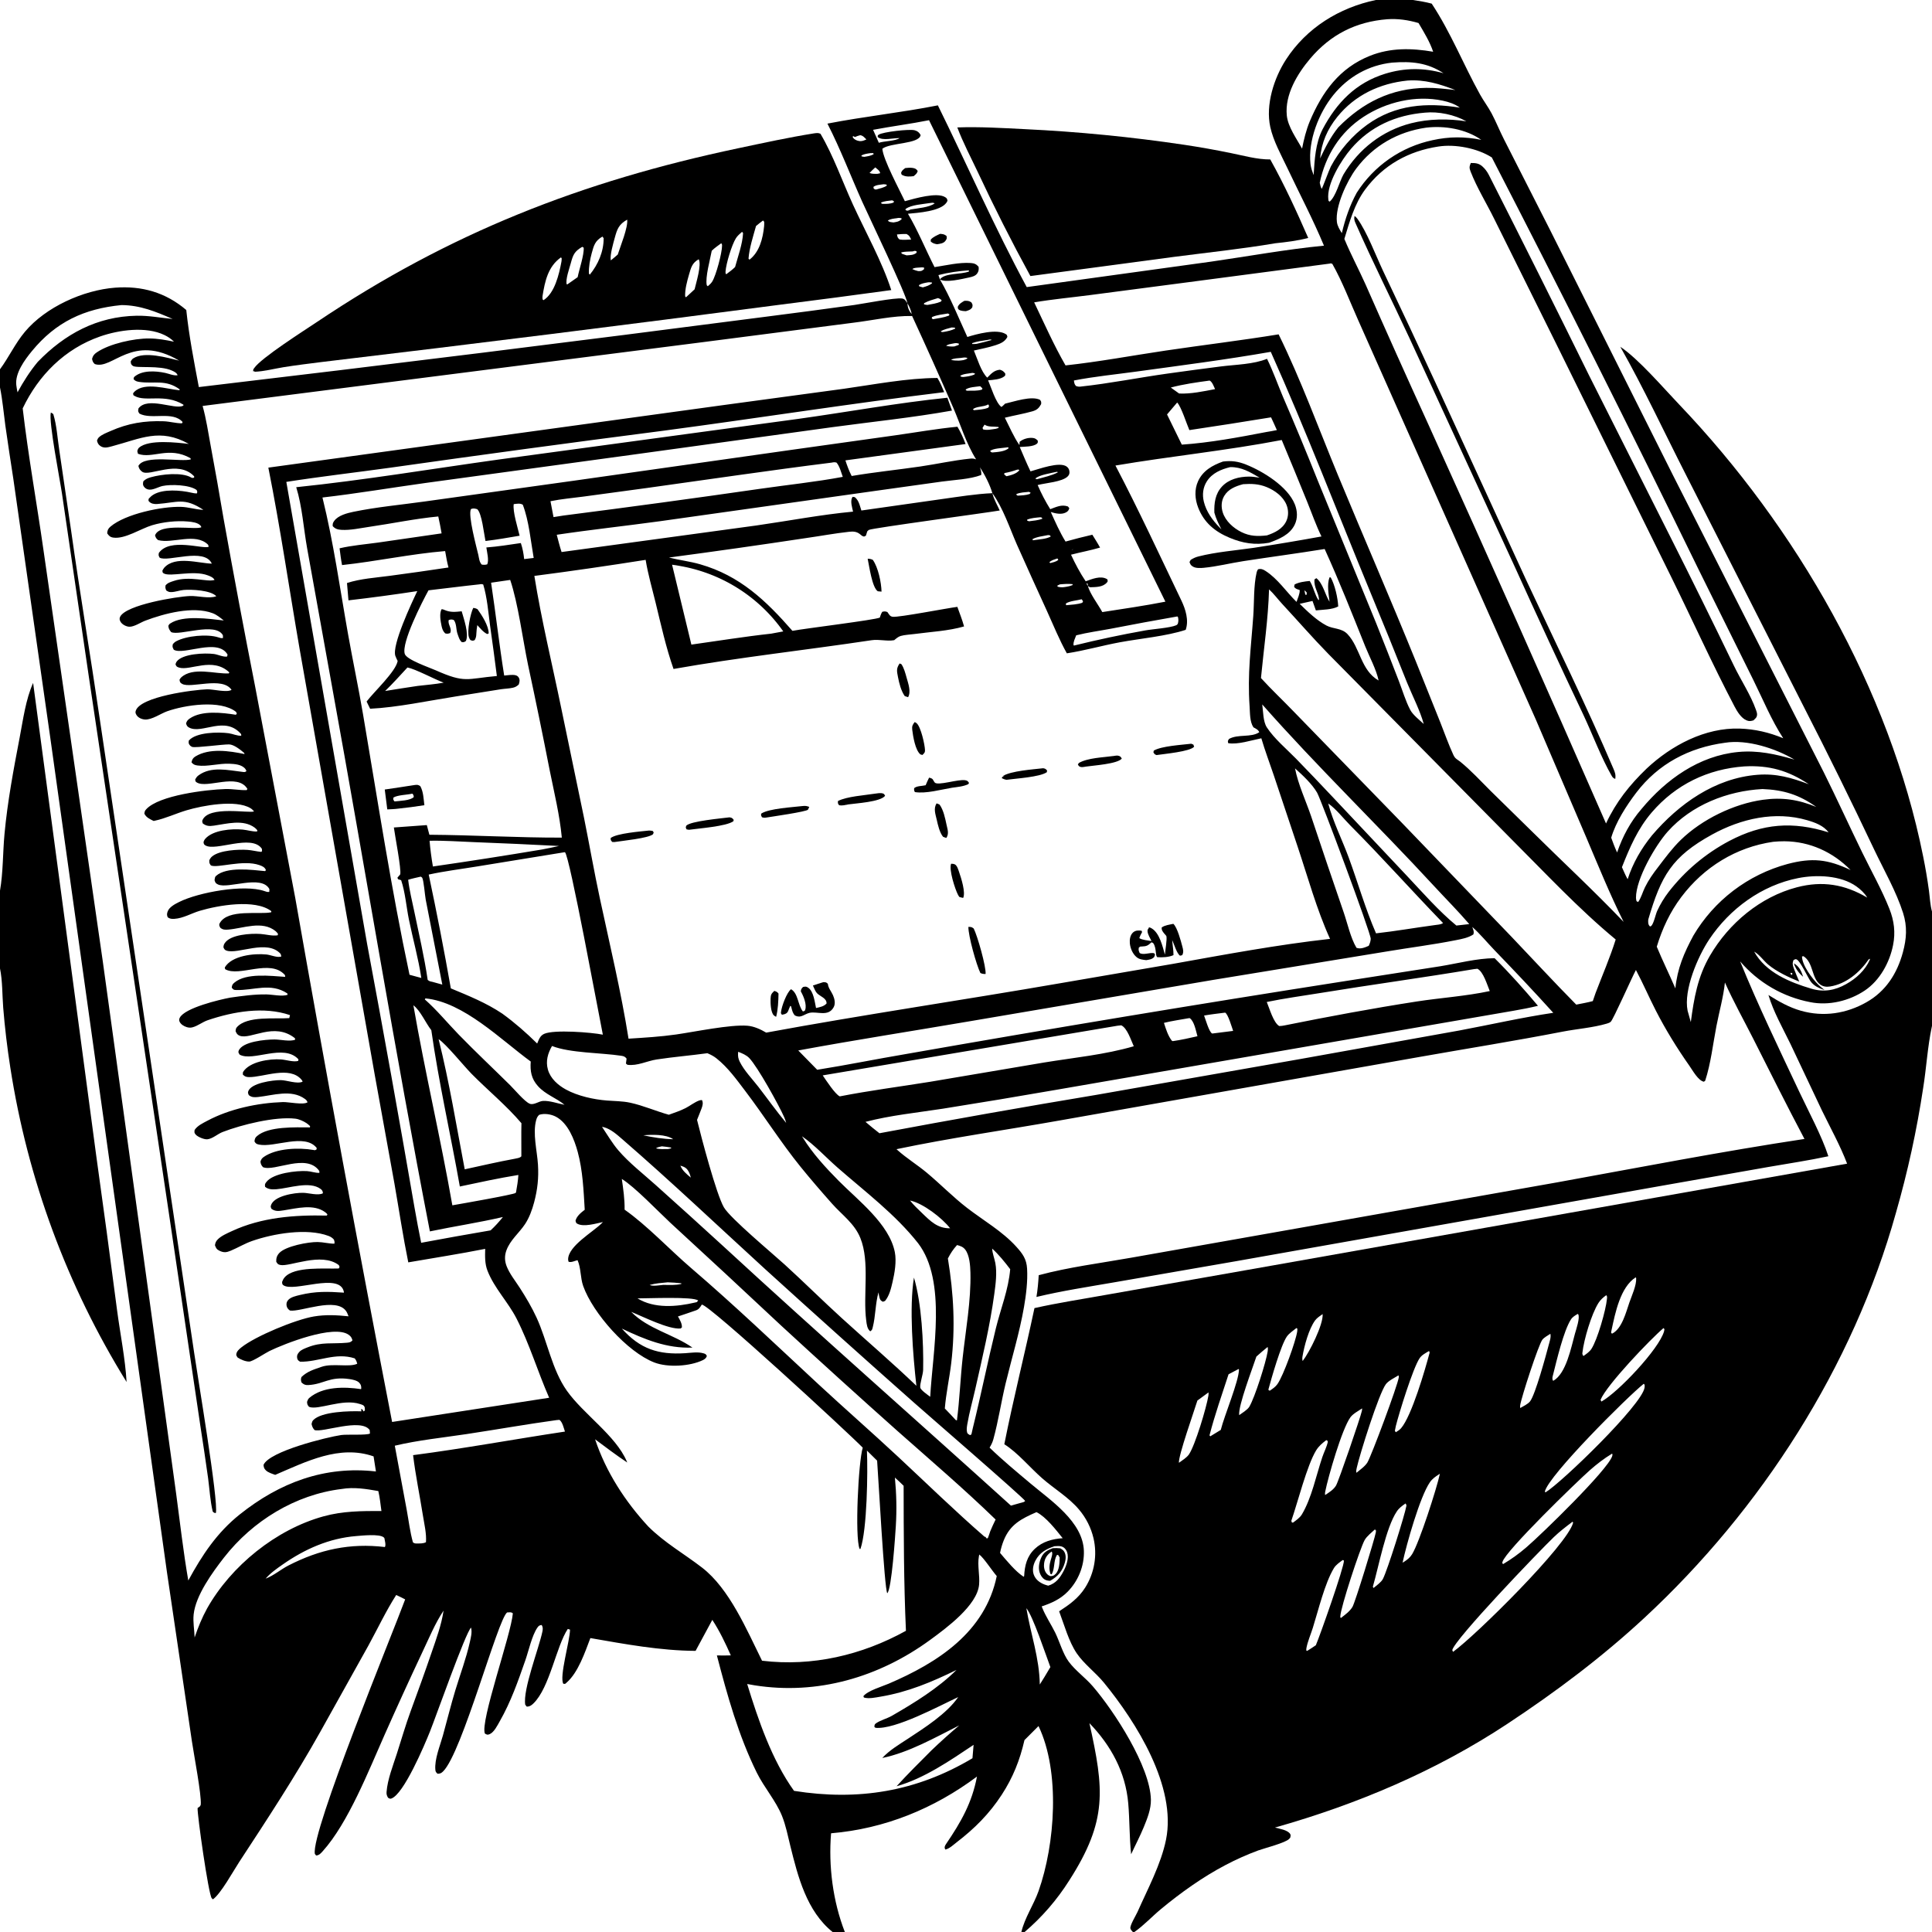 <?xml version="1.0" encoding="UTF-8"?> <svg xmlns="http://www.w3.org/2000/svg" xmlns:xlink="http://www.w3.org/1999/xlink" width="1024" height="1024"><path fill="white" d="M0 0L0 1024L1024 1024L1024 0L0 0Z"></path><path d="M729.212 0L748.857 0C752.209 0.511 755.558 1.033 758.834 1.925C768.934 17.18 775.62 34.179 784.445 50.077C786.346 53.501 788.748 56.643 790.582 60.094C792.955 64.561 794.829 69.317 797.133 73.833L821.556 121.875L886.761 251.984L966.572 409.21C973.608 423.362 980.132 437.72 987.055 451.914C991.849 461.743 997.421 471.583 1001.44 481.742C1003.94 488.054 1004.7 494.218 1003.37 500.897C1001.54 510.165 996.334 519.672 988.363 525.007C980.125 530.521 969.293 533.127 959.535 531.175Q958.188 530.919 956.852 530.606Q955.517 530.293 954.195 529.924Q952.875 529.555 951.57 529.13Q950.266 528.706 948.981 528.227Q947.696 527.747 946.432 527.214Q945.168 526.681 943.928 526.094Q942.688 525.508 941.474 524.87Q940.26 524.232 939.074 523.543Q937.888 522.854 936.732 522.115Q935.576 521.377 934.453 520.59Q933.329 519.803 932.24 518.97Q931.151 518.136 930.098 517.257Q929.045 516.379 928.03 515.456Q927.015 514.533 926.04 513.569Q925.065 512.604 924.131 511.599Q923.198 510.594 922.308 509.55C931.795 532.865 942.919 555.84 953.635 578.612C958.452 588.847 965.676 602.272 969.068 612.84C958.554 615.091 947.851 616.679 937.258 618.525L879.617 628.68L655.394 668.411L590.6 679.655C576.838 682.047 562.927 684.156 549.339 687.414C549.971 683.563 550.314 679.776 550.543 675.882C566.43 671.601 583.379 669.483 599.585 666.604L691.974 650.272L825.525 626.638C869.053 618.735 912.661 610.284 956.401 603.667C947.086 586.078 938.254 568.356 929.28 550.603C924.259 540.672 918.772 530.904 914.243 520.74C913.44 528.459 911.234 536.141 909.756 543.769C907.909 553.302 906.794 563.581 903.792 572.8L903.106 573.332C900.119 572.809 897.127 567.328 895.461 564.955C888.828 555.504 882.9 545.923 877.629 535.647C873.986 528.545 870.817 521.155 867.074 514.117C864.799 518.35 855.146 540.205 853.743 541.537C853.205 542.048 852.356 542.325 851.66 542.532C844.292 544.717 835.758 545.332 828.164 546.808C802.84 551.731 777.39 555.772 751.993 560.268L561.811 593.845C532.999 598.962 503.782 603.087 475.158 609.092L475.643 609.536C480.51 613.902 486.149 617.344 491.174 621.532C498.447 627.592 505.084 634.442 512.587 640.225C521.22 646.877 531.308 652.642 538.628 660.747C541.969 664.446 544.08 667.251 544.377 672.406C544.761 679.049 543.863 686.253 542.729 692.793C540.366 706.412 536.24 719.813 533.002 733.25C530.646 743.027 529.151 753.198 526.493 762.863C526.048 764.48 525.371 765.85 524.5 767.273C531.377 773.932 538.872 780.124 546.198 786.289C556.904 795.299 573.935 806.521 574.478 821.958C574.76 829.978 571.441 838.05 565.799 843.719C561.88 847.657 557.316 849.688 552.124 851.421L552.491 852.356C554.292 856.819 557.174 861.036 559.306 865.382C561.607 870.074 563.371 876.586 566.443 880.711C570.018 885.512 575.25 889.193 579.181 893.753C590.536 906.926 609.668 936.345 610.002 953.896C610.096 958.845 608.077 963.899 606.223 968.407C604.209 973.307 601.729 977.982 599.522 982.794C598.561 973.791 598.772 964.779 597.99 955.785C596.551 939.236 588.816 925.107 577.413 913.301C585.17 948.36 587.135 964.864 566.721 996.674Q564.3 1000.51 561.596 1004.15Q558.893 1007.8 555.924 1011.23Q552.954 1014.66 549.735 1017.86Q546.516 1021.05 543.066 1024L541.351 1024C543.036 1016.65 547.892 1009.53 550.446 1002.33C559.251 977.513 562.031 939.005 550.434 914.846L542.984 922.301C540.546 932.927 536.887 942.139 530.919 951.294C524.387 961.313 516.628 969.096 507.186 976.348C505.438 977.69 503.232 979.841 501.059 980.3C500.353 979.164 500.768 978.333 501.49 977.273C509.344 965.729 515.18 955.531 517.821 941.615C494.996 958.631 468.985 969.263 440.487 971.682C439.062 989.058 441.436 1007.74 447.779 1024L441.295 1024C427.554 1012.96 422.911 994.673 418.869 978.293C417.567 973.016 416.505 967.522 414.473 962.47C411.248 954.458 404.98 947.379 401.114 939.544C391.406 919.874 385.465 898.562 379.965 877.411C382.427 877.5 384.886 877.434 387.349 877.389C384.451 870.863 381.452 864.558 377.542 858.556Q373.056 866.75 368.671 874.999C349.828 874.872 331.401 871.431 312.904 868.216C310.093 875.632 306.43 886.544 300.293 891.835C299.317 892.676 299.808 892.489 298.582 892.438C296.319 888.848 302.093 869.548 302.122 863.748L300.945 863.361C294.8 872.551 291.374 894.471 282.728 902.866C281.648 903.914 280.687 904.55 279.175 904.538L278.385 903.529C277.047 895.513 285.625 873.667 287.484 864.775C287.749 863.505 287.82 862.423 287.107 861.284C285.916 861.416 285.512 861.68 284.814 862.69C281.927 866.873 280.187 874.992 278.443 879.991C274.551 891.151 270.765 902.009 264.884 912.31C263.664 914.448 261.892 918.132 259.513 919.145C258.365 919.634 257.971 919.385 257.013 918.83C254.299 912.798 270.902 866.294 271.823 855.12C270.968 854.291 269.941 854.617 268.783 854.629C263.861 858.11 244.932 929.034 234.845 938.89C233.85 939.864 233.273 940.096 231.911 940.128C231.154 939.362 230.862 939.197 230.756 938.08C230.222 932.433 233.244 925.271 234.752 919.843C236.978 911.826 238.95 903.729 241.375 895.769C243.922 887.409 247.094 878.978 248.998 870.457C249.546 868.005 250.333 865.124 249.662 862.662C246.804 865.204 230.993 910.036 227.876 917.788C224.937 925.1 213.994 950.996 207.408 953.261C206.621 953.531 206.38 953.194 205.691 952.86C205.072 951.83 204.786 951.032 204.88 949.807C205.391 943.129 208.272 935.917 210.316 929.568C212.757 921.987 214.952 914.318 217.7 906.84C221.47 896.58 225.168 886.358 228.708 876.013C231.239 868.618 233.929 861.439 235.101 853.665C230.612 860.367 227.346 868.391 223.872 875.66Q213.591 897.521 203.789 919.602C195.559 938.106 184.539 966.222 171.082 981.144C170.029 982.312 169.183 983.348 167.558 983.457L166.879 982.609C164.652 971.182 208.249 865.387 214.747 847.707C213.201 846.87 211.581 846.142 209.999 845.373C204.59 853.827 200.104 863.336 195.278 872.157L169.776 917.873C156.557 941.489 141.585 964.314 126.751 986.948C123.579 991.788 117.058 1003.72 112.856 1006.69C112.643 1006.49 112.404 1006.32 112.218 1006.09C110.485 1004 104.475 961.582 104.73 958.309L105.974 957.405C106.117 957.09 106.372 956.804 106.404 956.459C106.874 951.443 102.775 930.069 101.723 922.982L88.462 833.112L26.611 390.746L7.053 253.721Q4.851 239.606 2.823 225.464C1.915 218.765 1.345 211.982 0 205.357L0 195.726C4.738 189.286 8.027 182.031 13.232 175.821C24.187 162.75 44.102 153.775 60.938 152.479C75.207 151.38 87.84 155.018 98.729 164.312C100.167 177.959 102.837 191.68 105.386 205.159Q255.687 187.396 405.771 167.888Q429.283 164.904 452.758 161.65C457.311 161.009 474.615 157.632 478.193 158.223C479.688 158.47 480.117 159.58 480.925 160.702C481.104 163.048 481.668 164.662 483.259 166.443L483.476 166.998L483.259 166.443C482.758 164.342 482.073 162.531 480.925 160.702C480.559 156.413 460.33 114.373 456.987 106.909C450.849 93.204 445.401 78.868 438.558 65.517C457.953 61.74 477.675 59.686 497.093 55.842C512.857 87.86 527.228 120.748 544.187 152.167L641.919 138.67C661.77 135.811 681.774 132.143 701.726 130.211C695.925 116.263 688.763 102.685 682.3 89.016C679.042 82.126 674.897 74.772 673.265 67.287C670.703 55.541 675.231 41.412 681.603 31.573C692.503 14.743 709.84 4.066 729.212 0ZM699.491 96.869C699.738 98.065 699.968 98.994 700.516 100.1C700.862 99.874 704.495 89.898 705.382 88.229C709.898 79.742 716.851 71.696 724.665 66.081C739.559 55.379 756.18 54.249 773.738 57.058L773.997 57.373L773.738 57.058C771.17 55.117 767.808 54.024 764.676 53.359C750.404 50.328 734.784 54.03 722.694 61.931C710.243 70.068 702.532 82.459 699.491 96.869ZM513.478 143.275C508.246 143.647 502.464 144.474 497.391 145.794L498.167 148.079C503.724 157.639 508.086 168.524 512.715 178.6C517.639 177.059 528.374 174.108 533.058 177.072C533.856 177.577 533.659 177.58 533.948 178.54C532.669 181.076 530.392 182.059 527.776 182.924C524.029 184.163 520.021 184.907 516.179 185.797C517.934 189.956 520.036 197.107 523.264 200.161C525.356 198.05 526.88 196.249 529.995 195.965C531.406 196.409 531.873 196.804 532.799 197.949C532.794 198.652 532.985 198.91 532.388 199.415C530.369 201.121 526.298 201.365 523.716 201.56L523.615 201.002L523.716 201.56C525.184 204.942 527.868 213.758 530.809 215.714C531.492 215.152 532.11 214.583 532.722 213.946C537.579 212.832 546.626 209.668 551.193 211.901C551.949 212.904 551.886 212.923 551.822 214.191C550.671 216.286 549.582 217.323 547.241 217.993C542.432 219.367 537.435 220.174 532.583 221.405C535.03 226.188 537.269 231.528 540.326 235.933L540.418 234.168C542.223 232.672 544.903 231.891 547.248 232.103C548.566 232.221 549.121 232.645 550.039 233.536C550.03 234.29 550.233 234.601 549.609 235.148C547.666 236.85 543.001 236.71 540.481 236.906C542.334 241.234 544.137 245.591 546.187 249.83C550.646 248.64 561.484 244.488 565.363 247.288C566.42 248.05 566.86 249.138 566.847 250.405C566.838 251.261 566.497 251.915 565.883 252.528C562.972 255.435 554.082 255.985 549.976 257.081C551.913 261.597 554.064 265.7 556.65 269.873C559.914 268.707 562.576 267.248 566.029 268.436L566.757 269.35C566.372 270.571 566.056 271.029 564.889 271.64C562.518 272.884 559.334 272.128 556.943 271.374C559.299 276.627 561.732 282.132 564.757 287.039Q571.817 285.061 578.963 283.418C580.327 285.668 581.819 287.916 583.052 290.237C577.962 291.724 572.777 292.671 567.656 294.002C569.853 298.753 572.5 303.758 575.436 308.097C578.689 306.943 583.217 304.986 586.577 306.854C586.727 306.937 586.854 307.055 586.993 307.156C587.075 307.987 587.278 308.064 586.67 308.76C584.476 311.272 580.824 311.144 577.768 311.257C577.401 311.058 576.898 310.851 576.591 310.574L576.546 309.506L575.872 309.043C575.953 309.642 576.288 310.06 576.591 310.574C577.751 314.824 582.084 320.438 584.24 324.419C595.403 322.693 606.594 321.071 617.681 318.896L492.408 63.716C482.576 65.683 472.61 66.939 462.754 68.804L465.799 75.68C468.513 74.757 474.745 74.75 476.761 73.214C473.582 73.05 467.799 74.804 465.174 72.611C465.275 71.689 465.059 71.846 465.79 71.357C467.936 69.921 482.031 68.299 484.765 69.045C486.323 69.469 487.184 70.17 487.958 71.605C487.111 76.433 471.701 75.577 467.658 78.848C468.131 84.618 476.69 100.462 479.601 106.647C479.734 106.609 479.867 106.568 480 106.532C484.91 105.202 496.507 101.781 500.898 104.465C501.888 105.071 501.914 105.272 502.193 106.326C501.991 106.853 502.008 106.885 501.634 107.421C498.406 112.042 486.413 112.793 481.226 113.3C486.166 121.472 490.791 132.687 495.323 141.58C501.395 140.676 508.356 138.966 514.485 139.4C516.361 139.533 517.449 139.958 518.665 141.393C518.875 142.684 518.716 143.88 517.922 144.964C516.95 146.293 515.305 146.719 513.77 147.037C510.089 147.799 501.217 150.073 498.167 148.079C500.786 144.555 509.418 145.603 513.617 143.872L513.478 143.275ZM94.964 191.143C70.041 176.439 59.647 196.223 50.24 192.96C49.254 192.047 49.079 191.516 48.793 190.215C49.225 188.511 49.949 187.677 51.365 186.719C58.154 182.129 70.979 179.347 79.04 179.392C83.546 179.417 87.836 180.177 92.231 181.112L92.429 181.375L92.231 181.112C90.797 179.65 89.046 178.489 87.204 177.597C77.353 172.825 63.031 174.861 53.062 178.334C34.381 184.844 20.426 198.846 12.029 216.449C14.95 241.546 19.457 266.408 23.022 291.41L54.427 509.18L83.875 722.67L93.368 791.724C95.426 806.999 97.157 822.521 99.798 837.696C107.126 824.228 114.982 812.323 127.116 802.649C148.27 785.784 172.132 776.803 199.252 779.907L198.002 771.915C179.958 765.57 162.104 774.772 145.858 781.711C144.286 781.125 142.139 780.514 140.912 779.309C139.958 778.372 139.784 777.7 139.678 776.415C142.745 769.199 173.429 761.677 180.864 760.594C183.84 760.16 194.47 760.801 196.089 759.796L195.935 757.94C191.238 751.437 170.882 759.465 166.694 757.949C165.717 756.815 165.477 756.157 165.133 754.75C165.383 753.868 165.397 753.344 166.053 752.665C170.481 748.083 185.492 747.806 191.562 748.039L191.348 746.805L192.223 747.122L192.522 748.017C193.001 747.971 192.684 748.035 193.396 747.594C193.392 747.171 193.407 746.342 193.296 745.95C192.939 744.696 191.886 744.525 190.801 744.165C181.54 741.086 168.52 747.658 163.792 745.648C162.901 744.544 162.857 744.429 162.735 743.015C163.025 742.226 163.253 741.504 163.917 740.936C171.127 734.766 182.656 734.96 191.371 736.269C191.403 736.118 191.466 735.97 191.467 735.816C191.481 734.47 191.246 733.742 190.3 732.78C189.182 731.642 186.734 731.161 185.235 730.94C174.591 729.375 171.635 733.704 163.365 734.11C161.725 734.19 160.94 733.789 159.769 732.697C159.467 731.387 159.379 731.119 159.777 729.853C162.968 726.768 166.365 725.879 170.438 724.444C176.182 722.421 185.19 724.81 189.338 722.815C189.037 721.619 188.771 720.934 188.003 719.964C177.871 716.64 168.798 721.928 159.091 721.735C158.155 721.179 157.646 720.87 157.469 719.658C157.274 718.316 157.765 717.538 158.609 716.583C159.69 715.359 161.563 714.709 163.043 714.114C170.457 711.132 176.26 712.388 183.817 711.681C185.168 711.555 185.928 711.452 186.817 710.416C186.389 709.011 186.012 708.313 184.785 707.447C176.899 701.88 150.779 712.206 142.812 716.07C140.654 717.116 133.975 721.612 132.114 721.655C130.162 721.699 127.533 720.579 125.934 719.503C125.575 718.899 125.149 718.52 125.239 717.786C125.429 716.227 126.731 715.104 127.893 714.172C135.316 708.218 156.687 699.367 166.416 697.746C172.64 696.709 178.48 697.027 184.732 697.671C184.387 696.811 184.03 695.776 183.508 695.003C178.235 687.195 159.324 695.499 153.683 694.615C152.756 693.958 152.137 693.275 151.911 692.107C151.684 690.929 151.948 689.898 152.761 689.007C154.172 687.46 156.95 686.856 158.91 686.38C167.333 684.335 173.738 684.546 182.28 685.129C182.268 684.966 182.277 684.8 182.244 684.641C180.039 674.065 155.481 685.258 150.108 681.132C149.479 680.649 149.611 680.223 149.504 679.498C149.87 678.547 150.166 677.842 150.843 677.054C156.048 671.006 172.471 672.641 179.57 672.323L179.983 671.446L179.564 670.517C170.332 663.452 153.458 671.58 148.555 670.458C147.204 670.148 147.118 669.845 146.413 668.747C146.341 666.88 146.744 665.507 148.024 664.122C151.391 660.479 163.379 658.214 168.384 658.298C171.364 658.348 174.252 659.184 177.236 659.178C177.397 658.181 177.297 657.936 176.987 657.01C176.109 656.037 175.327 655.519 174.116 655.063C162.665 650.755 144.893 653.808 133.594 657.753C129.694 659.115 126.114 661.303 122.311 662.893C120.018 663.852 118.654 664.02 116.363 662.947C114.883 662.255 114.437 661.483 113.93 659.981C114.128 658.625 114.52 657.796 115.488 656.835C117.375 654.961 120.396 653.681 122.79 652.564C138.584 645.195 156.089 643.886 173.239 644.286L173.541 643.65C173.094 643.121 173.053 643.026 172.413 642.542C166.317 637.93 157.22 640.46 150.449 641.495C147.978 641.872 145.981 642.245 143.858 640.682C143.635 640.069 143.378 639.734 143.551 639.065C144.907 633.825 156.153 632.114 160.762 632.218C163.491 632.28 168.789 633.827 171.152 632.454C171.126 631.439 170.79 630.805 169.96 630.183C164.108 625.806 153.101 629.82 146.553 630.315C144.44 630.475 142.171 630.485 140.502 629.02C140.336 627.743 140.378 627.51 141.233 626.42C144.874 621.778 157.128 620.392 162.697 620.714C164.901 620.841 167.162 621.743 169.296 621.641L169.238 620.65C162.491 610.94 145.423 621.2 139.376 618.617C138.478 617.56 138.209 617.056 138.045 615.674C138.396 614.567 138.787 613.92 139.757 613.238C146.436 608.542 158.414 608.166 166.151 609.51C167.172 609.687 166.61 609.732 167.724 609.291L167.873 608.466C161.542 600.395 145.451 608.388 137.268 606.649C135.95 606.369 135.541 606.124 134.873 604.979C135.043 603.666 135.158 603.074 136.184 602.172C142.218 596.87 156.617 597.516 164.265 597.542L164.341 596.865C163.746 596.297 163.126 595.728 162.436 595.276C160.797 594.205 158.478 593.145 156.514 592.919C145.778 591.688 128.015 596.115 117.959 600.002C115.32 601.022 112.647 603.59 109.844 603.851C108.259 603.999 104.856 602.616 103.77 601.4C102.888 600.412 103.003 600.097 103.157 598.892C104.692 596.593 107.47 595.322 109.847 594.052C121.695 587.718 136.519 584.577 149.93 584.117C152.871 584.016 160.827 585.769 163.003 584.234C162.639 583.351 162.377 583.021 161.607 582.457C154.412 577.181 144.646 580.607 136.789 581.434C134.91 581.632 133.388 581.689 131.854 580.422C131.58 579.654 131.276 579.315 131.539 578.494C132.978 574.004 144.64 572.445 148.828 572.49C152.045 572.524 157.527 574.688 160.381 573.311C160.22 572.858 160.216 572.75 159.864 572.324C153.546 564.698 139.607 571.005 132.004 570.89C130.5 570.867 129.687 570.596 128.68 569.494L128.787 568.238C132.156 562.683 142.933 561.054 149.016 561.527C151.675 561.733 155.671 563.059 158.1 562.286L158.161 561.433C150.354 552.943 133.933 562.937 126.995 558.957C126.608 558.218 126.151 557.88 126.455 557.03C128.263 551.978 140.87 550.95 145.516 550.941C148.573 550.935 153.724 552.189 156.457 551.046L156.3 550.26C145.294 541.495 132.879 551.194 127.059 548.969C125.73 548.461 125.375 547.71 124.85 546.485C124.997 545.69 124.96 545.126 125.51 544.491C130.905 538.261 145.889 540.206 153.32 539.619L153.705 538.031C139.851 533.305 123.698 536.129 110.116 540.729C107.294 541.685 104.802 543.795 101.974 544.512C100.945 544.773 99.96 544.705 98.954 544.388C97.416 543.902 95.819 542.945 95.146 541.425C94.844 540.744 94.939 540.103 95.275 539.434C97.917 534.177 116.516 529.79 121.977 528.773C128.309 527.878 134.859 526.94 141.263 527.06C144.394 527.119 149.601 528.29 152.467 527.261L152.271 526.527C143.48 520.675 134.592 525.018 125.123 524.729C123.737 524.686 123.725 524.489 122.834 523.506C122.946 522.236 123.169 521.715 124.167 520.866C130.463 515.514 143.511 517.28 151.164 517.76L151.039 516.814C143.27 507.932 126.751 518.074 119.327 513.686L119.139 512.778C122.801 506.455 134.644 505.213 141.289 505.905C143.488 506.134 147.18 507.807 149.12 506.918L148.752 505.603C141.65 497.595 126.15 505.988 120.035 503.839C119.03 503.486 118.856 503.007 118.431 502.136C118.49 501.149 118.588 500.677 119.158 499.831C122.243 495.258 132.984 494.667 138.06 495.012C140.988 495.21 144.291 496.214 147.177 495.731L147.357 494.966C146.967 494.453 146.602 493.955 146.1 493.544C138.958 487.711 128.904 492.085 120.908 492.712C119.274 492.84 118.038 492.818 116.736 491.696C116.328 490.777 115.925 490.314 116.459 489.325C120.668 481.546 137.541 484.893 143.733 483.528L143.815 482.933C135.15 476.338 115.59 479.873 105.91 482.736C101.48 484.046 97.077 486.734 92.403 487.008C91.038 487.088 89.928 487.03 88.855 486.109C88.417 484.968 88.433 484.362 88.828 483.191C89.647 480.759 92.776 479.157 94.951 478.071C105.211 472.947 129.227 468.569 140.097 472.265C141.089 472.603 141.658 472.897 142.72 472.715L142.791 471.244C138.598 463.364 120.798 471.331 115.514 468.771C114.207 468.137 114.145 467.807 113.713 466.527C113.877 465.688 113.811 464.857 114.477 464.264C120.177 459.192 133.54 461.065 140.525 461.711L140.937 461.177C140.368 459.609 138.984 459.054 137.515 458.531C128.84 455.441 115.045 460.341 111.751 458.687C110.924 457.482 110.913 457.403 110.945 455.939C111.385 455.06 111.743 454.473 112.527 453.843C116.528 450.626 126.22 450.129 131.153 450.461C133.607 450.627 136.006 451.293 138.471 451.519L138.883 451.127L138.813 449.894C133.42 441.822 114.075 451.505 108.772 448.029C107.9 447.457 108.042 447.164 107.874 446.288C108.096 445.657 108.326 445.113 108.772 444.6C112.85 439.915 122.724 439.141 128.602 439.695C131.168 439.937 133.7 440.816 136.275 440.709L136.377 440.033C135.934 439.534 135.516 439.051 134.974 438.654C128.805 434.128 120.338 436.611 113.441 437.594C111 437.941 109.496 437.942 107.476 436.444C107.255 435.869 107.062 435.302 107.309 434.718C110.634 426.839 132.202 431.214 134.663 430.05C134.064 429.379 133.531 428.816 132.753 428.349C124.935 423.658 107.336 426.959 98.898 429.468C93.238 431.151 87.812 433.767 82.034 435.004C81.83 435.047 81.624 435.085 81.42 435.126C79.438 434.124 77.57 433.348 76.518 431.286C76.659 430.146 76.699 429.801 77.51 428.915C84.294 421.501 109.372 418.504 119.499 418.206C123.292 418.095 127.023 418.915 130.764 418.776L131.131 418.139C125.921 409.449 109.776 418.162 104.281 414.701C103.48 414.197 103.644 414.077 103.435 413.228C103.93 412.255 104.335 411.607 105.229 410.952C111.978 406.009 120.766 408.228 128.232 409.074C129.315 409.197 129.746 409.425 130.604 408.735C130.441 408.276 130.358 407.945 130.033 407.54C128.084 405.119 124.365 404.916 121.558 404.791C116.07 404.546 109.878 406.454 104.651 405.718C103.246 405.52 102.388 405.164 101.501 404.065C101.791 402.628 102.271 401.72 103.567 400.93C111.039 396.378 121.587 397.999 129.615 399.667L129.418 399.072C127.529 397.462 123.973 394.576 121.389 394.549C117.739 394.512 104.078 396.437 101.909 395.904C101.663 395.843 100.95 395.368 100.824 395.235C99.882 394.234 99.906 393.744 100.079 392.516C103.965 388.036 115.704 387.893 121.208 388.634C123.354 388.924 125.774 390.107 127.877 389.939L127.792 389.092C119.243 379.131 107.257 389.168 100.354 385.692C99.199 385.11 99.001 384.603 98.616 383.485C98.897 382.203 99.586 381.489 100.644 380.766C106.97 376.44 117.816 377.695 124.981 378.84L125.519 378.33L125.155 377.351C116.813 370.692 97.842 373.715 88.578 376.997C85.189 378.198 80.529 381.54 76.886 381.364C75.21 381.282 73.208 380.448 72.317 378.928C71.89 378.201 71.686 377.69 71.909 376.874C74.038 369.118 103.175 365.548 109.793 365.342C112.896 365.245 120.371 367.233 122.725 365.631C117.814 358.346 101.074 365.099 96.52 362.463C95.36 361.792 95.374 361.509 95.151 360.294C95.418 359.809 95.548 359.499 95.983 359.093C102.245 353.246 114.097 357.331 121.239 356.916L121.563 356.4C112.716 347.99 100.799 355.71 94.9 353.826C93.635 353.421 93.537 353.264 93.023 352.144C93.161 351.648 93.244 351.216 93.55 350.773C96.571 346.401 108.561 346 113.392 346.624C115.463 346.892 118.476 348.363 120.367 347.98L120.621 346.952C115.42 337.937 97.412 347.457 92.121 344.386C91.413 342.965 91.292 342.921 91.615 341.388C92.171 340.761 92.653 340.283 93.401 339.882C98.834 336.969 109.911 335.924 115.77 337.829C116.701 338.132 117.185 338.328 118.19 338.162L118.145 336.711C114.164 329.432 94.952 337.233 90.688 335.003C89.719 333.687 89.417 333.378 89.219 331.705C89.644 330.994 89.592 330.881 90.241 330.448C97.082 325.889 110.861 327.993 118.61 328.869C116.776 327.418 114.938 325.858 112.728 325.017C102.334 321.064 86.961 325.196 76.987 328.97C74.538 329.897 71.02 332.323 68.46 332.18C66.89 332.092 64.794 331.037 63.944 329.627C63.381 328.694 63.18 327.872 63.688 326.863C66.855 320.579 93.501 316.191 100.682 315.9C104.823 315.732 110.876 317.462 114.644 316.011C111.701 312.805 101.479 312.343 97.367 312.692C95.147 312.881 92.935 313.793 90.73 313.821C89.499 313.837 89.098 313.559 88.098 312.93C87.654 311.747 87.562 311.491 87.749 310.254C88.957 308.854 90.328 308.509 92.04 307.929C100.67 305.003 109.772 308.687 113.718 307.368C112.99 306.026 111.515 305.474 110.11 304.939C102.458 302.027 90.24 305.923 86.794 303.918C86.029 303.473 86.206 303.252 86.068 302.468C86.365 301.913 86.646 301.347 87.071 300.874C92.92 294.384 105.572 298.617 112.268 298.733C108.344 290.007 88.837 298.088 84.613 295.569C83.996 294.406 83.98 294.373 84.194 293.076C90.002 284.786 107.948 291.291 110.624 289.771L110.297 288.72C103.595 282.087 91.494 288.332 83.796 286.26C82.72 285.333 82.626 285.128 82.176 283.773C84.595 276.849 104.117 281.108 106.735 279.407C106.577 279.127 106.47 278.811 106.261 278.567C104.871 276.948 101.656 276.593 99.695 276.418C93.594 275.876 86.49 276.635 80.62 278.384C74.658 280.162 66.146 285.875 59.991 284.932C58.385 284.686 57.669 283.953 56.808 282.66C56.952 280.957 57.291 280.182 58.616 279.062C66.463 272.422 85.791 268.314 96.063 268.652C99.829 268.777 103.366 269.975 107.134 270.194L107.793 270.227C97.599 263.496 94.116 266.353 83.285 267.137C81.78 267.246 80.074 266.985 79.007 265.824C78.496 265.269 78.733 265.006 78.823 264.327C79.619 263.455 80.358 262.747 81.379 262.137C86.549 259.047 95.821 259.824 101.507 261.143C102.471 261.366 103.301 261.53 104.302 261.552C104.742 260.598 104.553 260.669 104.238 259.73C100.567 256.933 90.555 256.617 86.157 257.584C83.951 258.068 81.51 259.612 79.24 259.518C78.127 259.471 77.156 259.007 76.443 258.135C75.61 257.115 75.707 256.239 75.99 255.069C77.216 253.855 78.39 253.394 80.043 252.926C85.523 251.372 96.341 250.116 101.367 253.103C101.948 253.448 102.232 253.259 102.89 253.171L102.902 252.462C94.254 243.323 79.266 252.871 75.357 250.038C74.257 249.241 73.585 248.265 73.36 246.929C76.592 240.781 96.266 245.034 101.169 243.472L100.932 242.833C89.319 236.338 80.864 243.367 73.112 240.516L72.77 239.075C73.035 238.339 73.098 237.798 73.713 237.263C78.9 232.752 93.845 234.558 100.093 235.298C84.836 226.707 74.595 232.483 59.463 236.504C57.366 237.061 55.19 237.768 53.242 236.425C52.08 235.625 51.735 234.839 51.407 233.531C51.654 232.854 51.901 232.28 52.439 231.775C54.069 230.246 56.598 229.337 58.633 228.436C67.902 224.334 76.582 222.937 86.691 223.275C90.005 223.386 93.174 224.369 96.448 224.376L96.797 223.678C91.464 217.677 80.344 222.621 73.904 219.221C73.056 217.934 73.148 217.984 73.408 216.448C78.269 210.048 92.551 217.212 96.928 215.097C97.115 215.006 97.293 214.898 97.476 214.799L97.246 215.204L97.186 214.471C87.289 208.427 77.209 213.232 71.376 209.875C70.496 209.369 70.79 209.663 70.527 208.584C70.818 208.099 70.825 208.028 71.301 207.574C76.846 202.285 88.419 206.25 94.988 206.823L95.331 206.446C87.836 200.882 81.68 203.584 73.822 202.423C72.594 202.241 71.568 201.944 70.784 200.927L71.024 199.883C75.12 196.09 82.419 196.541 87.582 197.653C89.653 198.099 92.019 199.218 94.132 198.896C93.742 197.615 92.322 196.959 91.137 196.42C84.586 193.44 72.294 195.335 70.364 193.894C69.355 193.14 69.353 192.633 69.306 191.509C69.681 190.888 70.022 190.342 70.647 189.938C76.641 186.071 88.605 189.585 94.964 191.143ZM451.402 252.287C463.461 250.238 475.714 249.017 487.821 247.24C496.577 245.955 505.37 243.99 514.162 243.09C515.405 242.963 516.199 243.037 517.359 243.463L517.521 244.222L518.2 245.324L518.625 246.282L519.156 247.299L519.413 247.691C519.796 249.097 520.296 250.303 520.07 251.764C513.991 254.064 505.731 254.344 499.269 255.239L463.383 260.254L349.662 276.275C331.492 278.766 313.221 280.728 295.085 283.436C295.904 286.488 296.65 289.592 297.647 292.59L400.948 278.506C417.912 276.082 435.095 272.771 452.139 271.176C451.665 269.039 450.616 265.819 451.631 263.771C451.709 263.614 451.824 263.478 451.921 263.331C453.178 263.393 453.183 263.535 453.992 264.45C455.351 265.987 455.919 268.673 456.546 270.581L499.355 264.498C508.111 263.28 517.147 261.787 525.972 261.392C526.766 264.637 528.51 267.542 529.874 270.573C523.218 271.755 462.383 279.853 460.523 280.866C460.178 281.053 459.942 281.392 459.651 281.655L458.961 283.9C458.43 284.171 458.151 284.514 457.545 284.295C456.829 284.037 456.513 283.699 455.944 283.229C454.124 281.722 452.345 281.599 450.044 281.851C442.447 282.684 434.804 284.114 427.226 285.185Q390.944 290.677 354.568 295.508C360.039 296.883 365.634 297.519 371.067 299.078C392.176 305.137 405.938 318.279 420.005 334.36C426.452 333.122 463.836 328.581 466.337 327.329L466.602 326.472C466.857 325.664 467.166 325 467.606 324.271C468.898 323.987 469.095 323.963 470.339 324.388C471.21 325.573 471.62 326.763 473.221 326.91C476.764 327.237 501.68 322.382 507.414 321.644C508.64 325.07 510.018 328.513 510.973 332.023C502.647 334.44 493.27 334.876 484.657 336.039C482.379 336.346 479.606 336.441 477.43 337.058C476.087 337.44 474.994 338.432 473.938 339.309C470.132 340.014 466 338.716 461.981 339.322C427.044 344.584 391.77 348.394 356.986 354.565C352.981 343.201 350.314 331.03 347.459 319.318C345.646 311.885 343.425 304.274 342.208 296.736C322.647 299.827 302.859 302.706 283.221 305.246C286.993 328.783 292.707 352.149 297.508 375.505L309.551 433.493C312.414 447.725 314.906 462.029 317.952 476.226C323.231 500.834 329.194 525.665 333.134 550.521C341.551 549.983 350.076 549.49 358.427 548.289C368.237 546.879 387.195 542.912 396.19 543.666C399.651 543.955 403.142 545.567 406.098 547.311C458 537.73 510.248 530.091 562.243 521.079L621.665 510.87C649.257 505.923 677.088 500.727 704.945 497.619C697.801 481.915 693.14 464.719 687.645 448.35L675.11 410.853C672.928 404.345 670.462 397.889 668.533 391.305C663.588 392.283 655.878 394.8 650.968 393.885C650.679 392.656 650.744 392.742 651.408 391.651C656.147 388.97 663.183 391.051 667.447 388.08C666.834 386.683 665.599 386.199 664.333 385.489C662.348 382.447 662.562 377.969 662.317 374.456C661.098 357.01 663.052 343.534 664.269 326.392C664.788 319.08 664.393 310.527 666.037 303.406C666.187 302.757 666.421 302.267 666.795 301.721C668.424 301.348 669.378 301.727 670.781 302.626C677.222 306.752 681.786 313.702 687.183 319.018C687.797 317.173 689.014 314.652 688.861 312.72C687.506 312.242 686.712 312.229 685.912 311.003L686.174 309.777C688.466 308.558 691.606 308.162 694.187 307.924C694.306 308.129 694.428 308.333 694.545 308.539C696.275 311.573 696.884 315.215 698.781 318.022L699.123 317.892C698.899 313.982 696.33 311.504 696.702 307.115L697.69 306.439C701.261 309.252 702.252 315.107 704.69 318.944C704.238 314.888 703.216 309.925 704.664 306.033L705.284 306.013C707.517 310.008 709.06 316.832 709.288 321.42C706.126 323.18 701.018 323.114 697.438 323.523L695.65 318.519L688.862 320.047C693.036 324.135 697.855 328.807 703.057 331.549C706.748 333.494 711.068 332.783 714.205 336.097C720.993 343.267 721.209 355.291 730.686 360.676L730.88 360.896L730.686 360.676C729.487 354.844 725.841 348.176 723.599 342.587C716.677 325.33 709.803 307.909 702.096 290.984C687.772 293.301 673.367 295.197 659.031 297.41C652.048 298.488 645 300.287 637.977 300.95C636.346 301.104 633.864 301.224 632.376 300.364C631.096 299.624 630.963 299.198 630.46 297.897L631.086 296.75C632.457 295.882 633.641 295.327 635.217 294.925C644.499 292.558 654.965 291.739 664.457 290.367Q682.474 287.606 700.407 284.338C697.494 278.393 695.26 271.922 692.766 265.782Q686.138 249.465 679.346 233.215C650.119 238.839 620.521 241.77 591.211 246.745C603.52 270.222 614.703 294.411 626.169 318.32C628.363 322.896 630.218 328.778 628.442 333.831C618.241 337.202 604.374 338.422 593.551 340.421C584.155 342.156 574.884 344.84 565.45 346.274C561.433 339.103 558.317 331.331 554.909 323.849Q546.82 306.218 538.916 288.503C535.11 279.776 531.589 269.118 525.972 261.392C524.663 256.841 521.97 251.664 519.413 247.691L519.156 247.299L518.625 246.282L518.2 245.324L517.521 244.222L517.359 243.463C512.119 235.182 509.141 225.129 505.268 216.145Q494.632 191.688 483.439 167.481C473.328 167.288 462.518 169.805 452.458 171.024L372.763 181.318L107.388 215.168C109.296 221.995 110.362 229.195 111.647 236.162Q115.245 255.488 118.501 274.875Q126.471 319.41 135.212 363.798L156.502 475.999Q180.947 615.06 207.825 753.671L291.061 740.84C284.987 726.99 280.651 712.332 273.774 698.857C269.299 690.089 262.009 682.801 258.394 673.545C256.919 669.767 257.065 665.893 257.16 661.921C243.632 664.614 229.986 666.714 216.397 669.079C213.57 655.169 211.499 641.26 209.054 627.291L198.617 569.66L158.805 343.984C153.255 311.97 148.593 279.719 142.229 247.855L382.323 214.853L447.366 206.04C463.574 203.745 480.475 200.438 496.84 200.324C498.356 202.686 499.359 205.274 500.431 207.855C450.794 213.867 401.303 221.692 351.728 228.281Q279.224 237.629 206.843 247.891C188.497 250.44 170.057 252.549 151.76 255.411L194.613 500.491Q207.645 570.109 219.679 639.906Q221.324 649.328 223.229 658.702Q241.605 655.27 260.031 652.115C262.442 649.898 264.5 647.597 266.553 645.047C253.753 648.008 240.714 649.976 227.849 652.663C209.274 556.878 193.566 460.579 176.114 364.586L162.796 290.662C160.886 280.004 160.197 268.555 157.006 258.227C192.818 254.532 228.606 248.532 264.278 243.563L423.064 222.019C449.34 218.358 475.756 213.505 502.122 210.808L504.57 217.617C483.623 221.376 462.245 223.533 441.151 226.406L335.01 241.036L225.358 256.008C207.195 258.538 189.133 261.586 170.91 263.691C176.805 287.499 180.159 311.898 184.457 336.028C186.985 350.219 189.985 364.331 192.406 378.539C200.258 424.62 207.308 470.916 217.055 516.645L223.305 518.336C221.757 508.014 218.812 497.591 216.723 487.328C215.353 480.597 214.784 472.936 212.617 466.52L210.948 465.997L210.649 465.166L212.103 463.485C212.878 461.179 209.216 442.325 208.756 438.586L226.224 437.314L227.58 442.433C250.979 442.592 274.386 444.016 297.776 443.958C296.65 431.969 293.723 420.066 291.347 408.271Q285.882 380.318 279.891 352.472C277.051 338.901 274.643 319.88 270.417 307.374L260.291 308.845C262.754 325.222 264.613 341.709 267.232 358.058C269.011 357.925 271.428 357.476 273.152 357.869C274.016 358.066 274.619 358.479 275.034 359.279C275.658 360.482 275.325 361.628 274.946 362.811C273.99 363.687 273.202 364.192 271.923 364.492C269.834 364.982 267.612 365 265.489 365.318L241.581 369.128C227.357 371.362 210.343 374.978 196.174 375.646C195.539 374.38 194.928 373.101 194.307 371.828C198.186 366.679 209.767 355.994 210.77 350.333C210.339 349.472 209.9 348.6 209.57 347.696C207.536 342.131 218.264 319.373 221.17 313.3Q202.977 316.081 184.694 318.198L183.909 309.014C191.055 306.692 199.138 306.197 206.567 305.2Q222.156 303.132 237.705 300.779C236.92 297.926 236.463 294.99 235.935 292.081C217.649 293.593 199.549 297.546 181.29 299.503C180.712 296.566 180.378 293.576 179.977 290.611C186.606 289.071 193.607 288.508 200.357 287.574L234.054 282.697Q233.289 278.197 232.298 273.741C220.129 274.875 207.721 277.504 195.591 279.255C190.919 279.929 185.676 281.123 180.955 280.832C179.026 280.713 177.671 280.327 176.333 278.846C176.307 277.554 176.355 277.197 177.148 276.085C179.221 273.181 183.989 271.956 187.297 271.272C199.549 268.738 212.357 267.577 224.762 265.841L303.859 254.824L420.115 238.349L474.588 230.715C485.52 229.178 496.469 227.226 507.458 226.175C509.238 229.129 510.536 232.142 511.784 235.351L448.081 244.01C449.033 246.892 450.005 249.586 451.402 252.287ZM569 291C568.654 291.176 568.227 291.283 568.001 291.599L569 291L569.881 290.538L569 291ZM671.549 190.171C674.741 196.656 677.15 203.592 679.97 210.256Q689.475 232.241 698.344 254.491L729.442 330.424Q735.537 345.651 741.422 360.96C743.353 365.95 744.991 371.584 747.477 376.289C748.85 378.888 752.448 381.712 754.613 383.729L754.873 383.941L754.613 383.729C752.798 376.912 748.497 368.529 745.781 361.84Q736.32 337.997 726.489 314.303C708.904 271.708 692.365 228.539 673.54 186.48C649.874 190.629 625.853 193.705 602.046 196.977C591.144 198.475 579.984 199.566 569.192 201.665C569.374 202.905 569.407 203.581 570.256 204.562C571.093 204.871 571.681 205.014 572.584 204.918C588.125 203.251 603.71 200.109 619.211 197.948Q633.183 195.99 647.179 194.21C654.836 193.242 664.425 193.117 671.549 190.171ZM686.126 407.063L686.395 407.267C688.002 415.728 692.217 424.622 694.991 432.834Q703.458 458.257 712.187 483.592C714.206 489.452 715.829 497.108 718.957 502.352C721.108 503.199 723.457 502.161 725.447 501.312C726.01 500.165 726.482 498.863 726.508 497.576C726.57 494.525 700.204 423.813 698.098 420.147C695.47 415.574 690.342 410.763 686.395 407.267L686.126 407.063ZM873.651 487.24C873.589 487.67 873.56 487.781 873.566 488.274C873.58 489.518 873.645 490.163 874.514 491.056C874.748 490.957 875.033 490.936 875.215 490.759C876.523 489.49 877.493 484.675 878.328 482.829Q879.564 480.137 881.096 477.602Q882.628 475.067 884.437 472.722Q886.055 470.633 887.782 468.633Q889.508 466.633 891.339 464.727Q893.169 462.822 895.098 461.016Q897.027 459.211 899.05 457.51Q901.072 455.81 903.182 454.219Q905.292 452.628 907.483 451.152Q909.674 449.675 911.941 448.317Q914.207 446.96 916.543 445.724C934.304 436.378 950.182 435.235 969.203 441.173L969.419 441.398L969.203 441.173C966.459 437.541 962.054 435.954 957.826 434.72C940.801 429.751 922.796 433.895 907.519 442.28C885.989 454.098 880.402 464.342 873.651 487.24ZM896.164 541.732C897.833 529.125 899.793 517.677 906.321 506.499C916.34 489.345 933.023 475.344 952.388 470.28C965.924 466.74 977.711 468.698 989.665 475.744L989.885 475.934L989.665 475.744C988.341 473.433 986.022 471.291 983.864 469.768C975.555 463.904 962.758 463.507 953.123 465.4C933.791 469.198 916.8 481.619 905.951 497.871C899.883 506.962 892.238 524.702 894.465 535.713L896.164 541.732ZM953.643 520.271C948.212 518.062 941.653 515.022 937.155 511.234C934.718 509.182 932.47 505.852 929.732 504.372C935.824 515.376 948.524 520.615 960.079 524.033C966.636 525.973 972.527 524.939 978.441 521.63C983.837 518.612 988.577 514.328 991.092 508.579L990.949 508.128L990.387 508.568C985.705 515.392 978.489 521.495 970.048 522.846C968.128 523.154 966.386 522.99 964.759 521.827C960.091 518.489 961.265 510.291 955.892 506.805L955.1 506.948C955.144 511.649 960.595 518.84 963.828 521.981C964.841 522.966 965.942 523.858 967.048 524.735L966.351 524.496C963.849 523.613 961.893 522.721 960.076 520.691C958.381 518.797 954.016 508.58 951.903 508.394C951.465 508.355 951.07 508.671 950.653 508.809C949.853 510.534 950.172 511.695 950.822 513.437C951.682 515.743 952.679 518.007 953.643 520.271ZM225.155 529.709C231.571 535.346 237.188 542.241 243.156 548.375C252.034 557.498 261.304 566.213 270.357 575.157C272.636 577.409 278.039 583.885 280.734 584.983C282.947 585.885 285.549 583.633 287.835 583.513C291.362 583.328 295.701 584.895 299.215 585.571L299.464 585.883L299.215 585.571C294.749 581.866 289.19 580.188 285.131 575.674C281.593 571.74 280.931 567.708 281.301 562.634C265.459 551.079 245.72 531.122 225.489 529.166L225.155 529.709ZM391.263 557.472C391.242 557.641 391.214 557.809 391.2 557.978C391.055 559.743 391.277 561.109 392.059 562.695C394.445 567.534 398.694 571.818 401.987 576.084C406.881 582.424 411.552 589.011 416.686 595.155L416.894 595.444L416.686 595.155Q416.287 593.59 415.63 592.115C412.888 585.896 401.565 565.377 397.096 560.762C395.548 559.163 393.309 558.256 391.263 557.472ZM360.617 617.811C361.601 620.42 364.077 622.449 366.178 624.172L366.377 624.447L366.178 624.172C365.882 622.988 365.469 621.865 364.885 620.79C363.882 618.946 362.55 618.393 360.617 617.811ZM482.096 636.123L482.342 636.3C484.19 638.678 486.43 640.754 488.594 642.842C493.171 647.258 496.901 651.122 503.578 651.01C499.31 645.532 489.222 637.731 482.342 636.3L482.096 636.123ZM525.627 661.594L525.872 661.783C525.968 664.252 527.083 666.969 527.549 669.445C528.522 674.621 527.7 680.658 526.999 685.839C524.709 702.754 520.642 719.742 516.879 736.395C515.507 742.467 513.758 748.611 512.715 754.74C512.469 756.185 512.194 757.787 512.582 759.222C512.802 760.036 513.457 760.211 514.116 760.647L514.853 760.288L515.625 756.871C519.959 739.326 523.515 721.596 527.825 704.049C530.395 693.584 534.524 683.513 535.425 672.699C532.679 669.055 529.246 664.816 525.872 661.783L525.627 661.594ZM334.11 695.041L334.549 695.311C343.533 704.487 356.683 707.065 367.002 714.247C353.389 714.805 341.618 709.883 329.58 704.174C339.214 714.975 348.965 718.127 363.13 717.224C366.221 717.026 369.825 716.402 372.83 717.273C373.986 717.609 374.085 717.7 374.656 718.69C374.342 719.774 373.491 720.431 372.503 720.907C365.594 724.232 353.909 724.886 346.809 722.144C332.435 716.591 314.266 696.063 309.119 681.657C307.543 677.247 307.994 672.127 306.113 667.919C304.543 668.265 302.887 669.255 301.372 668.763C301.235 668.306 301.1 667.957 301.109 667.457C301.227 660.319 314.286 653.038 318.986 648.299L319.562 647.712C315.996 648.454 309.353 650.495 305.937 648.581C305.201 648.168 305.273 647.769 305.034 647.026C305.647 644.545 307.975 642.691 309.92 641.208C309.31 631.001 308.894 620.454 306.207 610.55C304.414 603.943 301.044 595.244 294.641 591.878C292.11 590.547 288.492 589.966 285.755 590.886C284.89 591.729 284.515 592.473 284.199 593.617C282.228 600.743 284.691 609.965 285.138 617.302C285.566 624.336 284.908 630.457 283.1 637.254C282.053 641.192 280.545 645.391 278.282 648.804C275.129 653.557 270.443 657.187 268.418 662.697C267.383 665.512 267.435 668.273 268.506 671.065C270.056 675.106 273.115 678.868 275.458 682.508C278.715 687.568 281.928 692.98 284.43 698.443C290.111 710.854 292.52 725.897 300.447 737.117C309.155 749.443 326.328 760.852 332.146 774.436L332.454 775.163C326.63 771.296 321.016 767.036 315.411 762.859C321.16 780.121 331.33 795.825 343.643 809.12C352.43 817.826 362.456 823.432 372.11 830.871C386.631 842.059 395.842 863.975 403.894 880.215C430.533 883.427 456.844 877.263 480.166 864.358C479.011 838.781 478.981 813.099 478.94 787.499C477.478 785.975 475.87 784.582 474.313 783.154C475.149 791.816 475.336 800.173 474.803 808.86C474.504 813.737 472.6 842.381 470.273 844.439C468.742 842.383 465.508 782.002 464.893 774.167L459.489 768.831C459.993 780 459.607 810.759 456.059 820.95L455.618 820.97C452.984 814.773 454.971 774.562 457.279 767.307C449.46 759.265 376.006 691.55 371.974 691.458C371.168 692.718 370.497 693.935 369.01 694.467C365.803 695.612 362.558 696.672 359.329 697.753C360.286 699.487 361.56 701.539 361.418 703.568L360.743 704.123C354.447 704.754 340.769 697.808 334.549 695.311L334.11 695.041ZM140.796 836.708L140.546 836.934L140.796 836.708C145.028 835.126 148.816 831.823 152.877 829.739C169.459 821.228 185.555 817.771 204.004 819.959C204.658 818.817 203.942 816.55 203.721 815.2C203.591 815.066 203.476 814.914 203.329 814.797C200.958 812.91 191.865 813.897 188.769 814.149C174.346 815.325 161.467 821.071 149.722 829.293C146.624 831.461 143.253 833.803 140.796 836.708ZM735.224 10.199C718.683 11.507 705.212 18.314 694.445 31.047C687.609 39.132 680.943 50.142 682.028 61.181C682.625 67.252 687.233 73.483 690.119 78.777C691.089 73.876 692.278 68.996 694.182 64.362C700.78 48.751 709.925 36.048 726.099 29.584C736.993 25.229 748.224 25.479 759.604 27.422C757.838 22.135 754.673 16.999 751.853 12.206C746.44 10.613 740.879 9.789 735.224 10.199ZM737.884 33.187C725.457 34.499 714.57 40.681 706.693 50.386C698.998 59.867 693.198 74.622 694.599 86.985C694.827 89.001 695.548 90.931 696.252 92.821C696.766 84.63 697.201 75.916 701.019 68.473C708.505 54.355 718.647 43.868 734.199 39.076C744.532 35.892 754.734 35.862 765.094 38.81C756.483 33.162 748.008 32.407 737.884 33.187ZM746.005 42.695C731.363 44.187 718.157 50.337 708.801 61.947C703.532 68.486 700.405 75.595 699.672 83.978C702.523 77.975 705.152 72.698 709.332 67.469C722.294 54.332 737.273 46.796 755.961 46.564C761.128 46.5 766.259 47.144 771.384 47.727C762.994 44.494 755.082 42.041 746.005 42.695ZM755.264 59.706C739.787 60.997 726.269 66.94 716.034 78.904C710.942 84.856 703.003 97.578 704.047 105.761C704.079 106.006 704.125 106.25 704.164 106.495L704.768 106.878C708.172 103.819 709.767 96.642 712.054 92.492C720.119 79.006 732.58 69.256 747.867 65.336C757.194 62.944 767.718 62.8 777.204 64.315C771.004 60.786 762.371 58.99 755.264 59.706ZM755.824 67.669C740.877 69.834 727.923 77.182 718.819 89.352C713.93 95.888 707.591 109.433 708.581 117.626C708.849 119.839 710.056 121.704 711.201 123.562C712.997 115.996 715.356 109 719.096 102.153Q719.939 100.828 720.847 99.547Q721.754 98.267 722.725 97.032Q723.695 95.798 724.726 94.614Q725.756 93.429 726.844 92.297Q727.932 91.166 729.076 90.09Q730.219 89.013 731.414 87.995Q732.609 86.977 733.853 86.02Q735.098 85.063 736.388 84.169Q737.679 83.274 739.012 82.445Q740.345 81.617 741.718 80.855Q743.091 80.094 744.5 79.401Q745.909 78.709 747.351 78.087Q748.793 77.466 750.264 76.917Q751.735 76.368 753.231 75.893Q754.728 75.418 756.246 75.018Q757.764 74.618 759.3 74.294C768.117 72.351 776.273 72.347 785.094 74.112C776.956 68.381 765.566 66.481 755.824 67.669ZM452.11 72.084L451.987 72.838C452.856 73.962 453.905 74.488 455.318 74.739C456.777 74.997 457.902 74.493 459.205 73.902C458.203 72.912 457.4 71.853 455.932 71.663C454.956 71.927 454.057 72.172 453.147 72.62L452.11 72.084ZM762.359 77.67C746.555 80.069 733.134 87.503 723.523 100.488C717.879 108.113 715.276 117.661 712.539 126.625C715.942 134.868 720.193 142.752 723.831 150.896Q740.035 187.701 756.752 224.277Q804.676 330.063 851.224 436.462C856.547 425.03 863.685 416.088 872.748 407.363C885.81 395.094 903.767 385.551 922.11 386.165C930.114 386.434 937.753 388.199 945.138 391.284C938.747 381.418 934.495 370.89 929.307 360.418L899.896 301.05Q846.516 191.634 790.691 83.443C783.087 78.575 771.273 76.258 762.359 77.67ZM459.606 78.25L460.072 78.25L459.606 78.25ZM461.385 81.167C459.65 81.404 458.169 81.584 456.591 82.371L456.675 82.886L458.036 83.139C459.837 82.831 461.491 82.655 463.073 81.697L462.837 81.155L461.385 81.167ZM463.916 88.719C462.865 89.682 461.832 90.635 460.864 91.683C462.199 92.219 463.571 92.129 464.986 92.145L466.501 91.823C466.348 90.424 464.941 89.652 463.916 88.719ZM468.384 97.649C466.698 97.906 464.273 97.95 462.934 99.057L463.09 99.966C464.034 100.498 463.586 100.405 464.378 100.44C466.27 99.901 468.365 99.498 470.021 98.408L469.848 97.816L468.384 97.649ZM472.886 106.183C470.937 106.451 468.677 106.534 466.902 107.416C467.476 108.081 467.133 107.897 467.876 108.064C469.951 108.068 471.655 108.088 473.618 107.372L473.803 106.648L472.886 106.183ZM492.774 107.631C489.097 108.246 483.042 108.5 480.051 110.725L479.865 111.18C480.655 111.685 480.494 111.784 481.502 111.558C481.721 111.509 482.388 111.143 482.608 111.027C485.986 110.432 492.735 109.935 495.406 107.761C494.383 107.278 493.875 107.515 492.774 107.631ZM475.294 115.658C473.624 115.889 472.048 115.983 470.577 116.881C471.318 117.845 472.387 117.708 473.555 117.902C475.547 117.539 476.295 117.564 477.86 116.218L477.776 115.671C476.817 115.478 476.248 115.42 475.294 115.658ZM475.41 124.255C475.736 125.726 475.641 125.982 476.783 126.922C478.878 127.295 480.821 126.979 482.922 126.965C482.149 125.389 482.098 124.929 480.529 124.037C478.797 123.972 477.134 124.1 475.41 124.255ZM483.79 133.258C481.864 133.379 479.549 133.269 477.704 133.776L477.678 134.27L477.553 133.872L478.129 134.534L480.488 135.341C482.523 135.202 484.152 135.272 485.805 133.976L485.764 133.136C484.597 132.892 484.78 132.921 483.79 133.258ZM704.819 139.709L626.825 149.969L577.623 156.413C567.813 157.687 557.883 158.605 548.132 160.255C553.469 171.416 558.576 182.958 564.753 193.674C582.484 191.754 600.112 188.438 617.755 185.817C637.721 182.851 657.768 180.468 677.694 177.215C689.573 201.372 698.869 227.037 709.166 251.905C722.785 284.797 737.016 317.485 750.396 350.467L763.412 382.924C765.688 388.64 767.76 394.605 770.348 400.181C770.998 401.581 771.582 402.048 772.832 402.905C773.038 403.046 773.235 403.201 773.439 403.345C773.566 403.434 773.696 403.519 773.824 403.606C779.629 408.29 784.779 413.948 790.068 419.204L811.341 440.067C827.661 456.245 844.719 472.001 860.56 488.629C853.247 473.963 847.166 458.948 840.769 443.88L813.972 381.26L744.199 224.436L719.849 169.659C715.455 159.802 711.455 149.218 706.15 139.838C705.079 139.559 705.521 139.502 704.819 139.709ZM488.386 141.718C487.094 141.845 484.418 141.773 483.547 142.623C484.607 143.106 485.543 143.449 486.682 143.697C488.399 143.7 488.429 143.716 489.777 142.66L489.766 141.814C489.327 141.772 488.823 141.675 488.386 141.718ZM491.894 149.643C490.125 149.956 488.624 150.176 487.066 151.106L487.165 151.735C487.789 151.925 488.496 152.196 489.134 152.31C490.96 151.765 492.467 151.354 493.979 150.165L494.003 149.771C493.277 149.68 492.625 149.556 491.894 149.643ZM497.135 157.995C494.669 158.767 492.088 159.41 489.824 160.675L489.698 161.291C490.371 161.474 490.875 161.614 491.579 161.622C493.981 161.169 496.447 160.85 498.693 159.856L499.116 159.198C498.479 158.497 498.025 158.299 497.135 157.995ZM64.384 161.697C44.648 163.616 29.61 170.605 16.891 186.113C13.063 190.78 7.915 197.769 8.635 204.079C8.782 205.37 9.026 206.669 9.297 207.94C12.435 202.178 15.836 196.826 20.035 191.773C34.358 176.994 51.431 167.738 72.385 167.347C78.99 167.224 85.027 168.449 91.513 169.053C82.477 165.166 74.426 161.766 64.384 161.697ZM502.443 166.154C499.661 166.637 496.54 166.884 493.964 168.065L493.865 168.769L494.513 169.193C497.324 168.685 500.244 168.331 502.913 167.291L503.265 166.684L502.443 166.154ZM504.392 173.566C502.446 174.119 500.328 174.546 498.584 175.594C499.477 176.151 498.967 176.003 500.14 175.928C502.335 175.531 504.226 175.186 506.25 174.183L506.166 173.705C505.614 173.653 504.941 173.528 504.392 173.566ZM523.391 180.186C520.649 180.591 517.9 180.906 515.284 181.864L515.275 182.338C516.093 182.348 516.82 182.343 517.634 182.236Q521.675 181.334 525.655 180.192C524.83 179.718 524.305 180.037 523.391 180.186ZM505.003 182.102C503.622 182.364 502.609 182.438 501.438 183.27C502.985 183.685 504.21 183.709 505.804 183.625L508.077 182.837L508.321 182.201C507.014 181.651 506.345 181.846 505.003 182.102ZM509.385 189.7C507.559 189.852 505.826 189.906 504.114 190.598C504.799 191.183 507.242 191.108 508.214 191.14C509.97 190.978 511.364 190.972 512.818 189.905C511.979 189.215 510.777 189.527 509.706 189.644C509.598 189.655 509.492 189.681 509.385 189.7ZM515.399 197.645C513.506 197.983 510.463 198.117 508.908 199.22C509.663 199.882 509.673 199.741 510.615 199.815C512.713 199.573 514.487 199.344 516.439 198.513L516.78 197.955C516.317 197.82 515.884 197.646 515.399 197.645ZM641.047 201.722C634.258 202.641 627.156 203.631 620.537 205.404L624.962 208.57C631.146 208.872 637.92 207.401 644.01 206.243C643.378 204.911 642.558 202.502 641.268 201.785C641.201 201.747 641.121 201.743 641.047 201.722ZM519.53 204.699C517.244 205.05 513.625 205.122 511.762 206.483C512.3 207.063 512.023 206.926 512.469 207.084C515.007 207.03 518.119 207.31 520.518 206.471L520.693 205.827L519.53 204.699ZM623.92 213.351L618.557 219.663L626.387 235.669C641.169 234.658 656.563 231.795 671.111 228.99C672.989 228.654 674.908 228.384 676.766 227.959C675.745 225.715 674.78 223.405 673.681 221.199Q652.06 224.743 630.389 227.964C629.025 224.906 626.019 215.385 623.92 213.351ZM523.809 214.338C521.552 215.742 517.195 215.313 515.685 216.958L516.146 217.404C518.719 217.145 521.404 217.081 523.811 216.08L524.25 215.201L523.809 214.338ZM537.631 216.25L538.245 216.25L537.631 216.25ZM536.128 216.747L536.749 216.749L536.128 216.747ZM534.129 217.248L534.749 217.249L534.129 217.248ZM521.842 225.065L520.769 226.752L521.039 227.575C523.163 228.192 525.716 227.546 527.884 227.253L529.281 226.808L529.234 226.304C526.906 225.972 523.723 226.475 521.842 225.065ZM533.39 237.177C530.972 237.527 526.604 237.601 524.751 239.008C525.485 239.76 525.086 239.529 525.872 239.818C528.457 239.609 532.667 239.365 534.626 237.541L534.253 237.028L533.39 237.177ZM440.842 245.19C408.115 249.279 375.464 254.135 342.793 258.656L309.316 263.192C303.515 263.969 297.485 264.469 291.767 265.656L293.374 274.075L298.613 273.251Q350.811 266.587 402.894 259.073C417.455 256.964 432.244 255.464 446.693 252.745C445.789 250.335 445.052 247.112 443.374 245.186C442.396 244.906 441.831 244.987 440.842 245.19ZM538.956 248.982C536.792 249.734 534.725 250.315 532.469 250.717L532.159 251.288C532.592 251.708 532.956 252.141 533.498 252.416C535.775 251.907 538.812 251.122 540.304 249.193C539.522 248.721 539.965 248.828 538.956 248.982ZM559.88 250.111C557.323 250.741 550.47 251.735 548.748 253.693C549.032 253.808 549.31 253.974 549.615 253.991C553.18 252.94 557.441 252.117 560.684 250.343C560.254 249.97 560.514 250.071 559.88 250.111ZM545.382 260.686C543.154 260.927 540.695 260.957 538.642 261.899C539.021 262.652 538.737 262.41 539.424 262.698C541.594 262.576 543.634 262.528 545.716 261.836L546.279 261.176L545.382 260.686ZM272.293 267.198C271.658 271.039 274.417 279.761 275.404 283.943C269.392 284.95 263.372 286.036 257.314 286.736C256.508 282.961 255.405 272.04 252.929 269.87C251.591 269.522 250.969 269.292 249.621 269.796C247.917 273.061 252.556 289.923 253.531 294.141C253.943 295.987 254.025 297.868 255.347 299.252C256.455 299.387 257.172 299.437 258.246 299.112C259.255 296.898 258.106 292.626 257.779 290.162C263.912 289.691 269.979 288.727 276.06 287.829C277.015 290.73 277.489 293.291 277.816 296.33L282.865 295.724C281.279 286.657 280.364 276.088 277.1 267.528C275.744 266.62 273.879 267.011 272.293 267.198ZM551.376 274.155C548.991 274.385 546.734 274.531 544.464 275.359L544.414 275.941L545.408 276.287C547.784 275.963 550.307 275.814 552.534 274.893C551.901 274.119 552.297 274.347 551.376 274.155ZM555.505 283.605C552.925 284.157 549.505 284.469 547.226 285.776L547.453 286.381L548.131 286.272C550.771 285.864 554.677 285.69 556.923 284.358L556.469 283.722L555.505 283.605ZM560.433 295.984C559.085 296.482 557.121 296.945 556.188 298.042L556.643 298.446C558.088 298.032 559.848 297.777 560.938 296.688L560.433 295.984ZM356.214 299.31L366.445 341.654C380.502 339.694 394.58 337.397 408.686 335.858L415.154 334.662Q414.555 333.811 413.935 332.975Q413.315 332.139 412.675 331.318Q412.035 330.498 411.375 329.693Q410.714 328.888 410.035 328.1Q409.355 327.312 408.656 326.541Q407.957 325.77 407.239 325.016Q406.522 324.262 405.786 323.526Q405.05 322.79 404.296 322.073Q403.542 321.355 402.771 320.656Q402 319.957 401.211 319.278Q400.423 318.598 399.618 317.938Q398.814 317.278 397.993 316.637Q397.172 315.997 396.336 315.377Q395.5 314.758 394.649 314.159Q393.798 313.56 392.932 312.982Q392.067 312.404 391.187 311.847Q390.308 311.291 389.415 310.756Q388.522 310.221 387.616 309.709Q386.71 309.196 385.792 308.706Q384.874 308.216 383.944 307.748Q383.014 307.281 382.073 306.836Q381.132 306.392 380.18 305.971Q379.228 305.549 378.267 305.152Q377.305 304.754 376.333 304.38Q375.362 304.006 374.382 303.656Q373.402 303.306 372.413 302.981Q371.425 302.655 370.429 302.353Q369.432 302.052 368.429 301.775Q367.426 301.499 366.416 301.247Q365.406 300.994 364.39 300.767Q363.375 300.54 362.354 300.338Q361.333 300.136 360.307 299.959C358.95 299.717 357.586 299.449 356.214 299.31ZM254.074 309.72C245.071 310.676 236.106 311.86 227.114 312.883C223.704 319.085 212.702 340.614 214.527 346.57C215.477 349.668 227.365 353.695 230.876 355.247C246.703 362.276 247.165 359.729 263.347 358.296Q261.651 344.893 259.74 331.52C258.802 324.47 258.186 316.581 256.118 309.798C255.202 309.53 255.076 309.529 254.074 309.72ZM561.775 309.724L560.393 310.4L560.57 310.95C562.773 311.58 564.701 311.15 566.882 310.653L568.439 310.125L568.556 309.617C566.229 309.342 564.093 309.521 561.775 309.724ZM672.623 312.37C672.167 328.132 669.842 343.708 668.336 359.381C673.941 365.531 680.023 371.229 685.785 377.232L742.781 435.856L801.177 496.561C812.599 508.537 823.798 520.695 835.436 532.471C838.362 531.883 841.332 531.379 844.214 530.603L845.678 526.351C849.242 516.98 853.369 507.499 856.352 497.953C836.531 481.566 818.749 462.41 800.56 444.256L704.039 346.569C695.694 338.047 687.831 328.956 679.701 320.218C677.371 317.714 675.118 314.66 672.623 312.37ZM691.358 312.857L691.855 315.239L692.56 315.241L692.578 313.997C692.195 313.625 691.793 313.162 691.358 312.857ZM573.319 317.627C570.886 318.261 567.036 318.504 564.991 319.822C564.966 320.633 564.818 320.346 565.181 320.773C567.959 320.476 570.976 320.404 573.625 319.487L574.041 318.779C573.848 318.455 573.579 317.888 573.319 317.627ZM624.014 326.728Q606.396 329.806 588.84 333.222C582.734 334.376 576.419 335.206 570.408 336.729C569.803 338.358 568.789 340.208 569 341.944L569.225 342.161Q587.956 337.531 606.952 334.148C611.006 333.412 620.069 332.84 623.437 331.392C623.766 331.251 623.974 330.918 624.243 330.681C624.666 329.236 624.636 328.533 624.373 327.1L624.014 326.728ZM215.96 353.78C212.082 357.965 208.234 362.283 204.126 366.243Q212.744 364.829 221.383 363.552C225.951 363.017 230.627 362.661 235.148 361.829C230.098 359.918 220.237 354.612 215.96 353.78ZM669.013 373.36C669.526 377.015 669.443 382.476 671.458 385.537C675.411 391.545 681.828 396.915 686.888 402.075Q696.753 412.218 706.442 422.531L745.718 464.238C754.042 473.07 762.541 482.836 771.911 490.559L778.741 489.792C772.763 482.837 766.27 476.337 760.053 469.598C730.132 437.167 698.197 406.436 669.013 373.36ZM914.29 393.674C895.235 396.241 878.891 404.809 867.188 420.218C861.974 427.085 856.425 435.678 853.974 444.005C854.923 446.672 855.901 449.253 857.101 451.821C860.018 443.299 864.148 435.553 870.077 428.717C883.032 413.122 900.547 400.555 921.241 398.574C931.642 397.578 941.173 399.696 951.092 402.606C941.096 396.661 926.039 391.779 914.29 393.674ZM924.519 406.208C905.214 407.576 888.177 415.794 875.485 430.57C868.01 439.271 863.847 449.1 859.657 459.629C860.62 461.778 861.536 463.957 862.684 466.016C865.479 457.39 869.838 449.869 875.529 442.826C889.743 426.13 908.991 412.406 931.499 410.657C941.477 409.881 949.484 412.185 958.71 415.664C947.795 408.395 937.725 405.514 924.519 406.208ZM934.155 418.206C915.54 419.208 896.544 426.632 883.921 440.762C877.432 448.026 867.05 465.838 867.103 475.852C867.106 476.496 867.242 477.038 867.405 477.655L868.243 478.093C869.891 475.784 870.603 472.875 871.846 470.329C873.734 466.461 876.241 462.895 878.89 459.514C882.662 454.559 886.356 449.548 890.832 445.193C902.014 434.317 918.902 426.057 934.355 423.906C944.554 422.486 953.213 423.771 962.663 427.699C953.621 421.211 945.237 418.645 934.155 418.206ZM703.986 425.856C706.484 435.41 711.395 445.142 714.825 454.464C719.703 467.725 723.694 481.763 729.324 494.69C739.685 493.541 749.997 491.718 760.336 490.337C761.76 490.116 763.73 490.096 764.85 489.227C748.315 472.161 732.509 454.379 715.751 437.551C712.118 433.901 708.162 428.73 703.986 425.856ZM227.679 445.621C228.068 450.22 228.668 454.712 229.447 459.26Q258.464 455.07 287.378 450.226C290.352 449.63 293.341 449.075 296.295 448.388Q273.685 447.206 251.06 446.34C243.309 446.04 235.432 445.452 227.679 445.621ZM939.85 446.17C920.185 448.997 903.082 459.586 891.152 475.406C885.109 483.42 881.035 492.189 878.12 501.763C881.204 509.221 884.79 516.452 887.982 523.863C889.015 513.345 892.545 505.115 897.528 495.868Q898.55 494.14 899.653 492.463Q900.757 490.786 901.941 489.165Q903.125 487.544 904.385 485.981Q905.646 484.419 906.98 482.919Q908.315 481.42 909.72 479.986Q911.125 478.553 912.598 477.189Q914.071 475.825 915.609 474.534Q917.146 473.243 918.743 472.027Q920.341 470.812 921.996 469.675Q923.65 468.538 925.358 467.483Q927.065 466.427 928.822 465.456Q930.579 464.484 932.38 463.598Q934.182 462.712 936.024 461.914Q937.866 461.117 939.744 460.409Q941.623 459.701 943.533 459.085Q945.444 458.468 947.382 457.945C960.508 454.493 968.74 455.391 980.854 461.137C971.427 451.566 959.233 445.972 945.734 445.89C943.762 445.879 941.813 445.991 939.85 446.17ZM299.181 451.7L252.888 459.237C244.366 460.635 235.662 461.701 227.229 463.542Q233.617 493.598 238.949 523.86C248.418 527.799 257.7 531.53 266.261 537.268C272.922 542.114 278.851 547.31 284.714 553.09C285.623 551.007 286.211 548.945 288.445 547.952C293.705 545.615 313.53 547.165 319.523 548.391C317.239 537.237 301.957 453.857 299.447 451.7L299.181 451.7ZM223.014 464.635C220.779 465.146 218.53 465.614 216.338 466.29C216.988 471.856 218.38 477.381 219.521 482.865C222.041 494.974 224.888 507.153 226.688 519.39C227.627 520.114 227.984 520.164 229.114 520.386L234.43 521.852L225.639 476.817C225.207 474.571 224.578 466.413 223.764 465.193C223.591 464.934 223.264 464.821 223.014 464.635ZM780.338 491.311C780.847 492.867 781.41 493.688 780.91 495.275C778.138 497.095 774.876 497.665 771.673 498.303C759.436 500.741 747.015 502.276 734.711 504.348L643.011 519.37L513.967 541.292C483.698 546.47 453.279 551.181 423.089 556.764L433.133 567.003C448.792 564.518 464.386 561.324 480.034 558.683Q596.37 538.228 713.073 519.984L763.503 512.114C772.956 510.557 782.549 507.967 792.162 507.857C800.132 515.759 807.928 524.505 815.154 533.103C810.901 534.129 806.653 534.958 802.341 535.696L559.648 577.654Q529.705 582.868 499.687 587.636C486.123 589.733 471.999 591.136 458.728 594.607C461.159 596.665 463.587 598.706 466.118 600.643Q523.501 589.876 581.094 580.298L689.135 561.313L773.503 546.178C790.042 543.079 806.623 539.278 823.26 536.809C813.078 525.535 802.719 514.581 792.164 503.662C788.299 499.662 784.488 494.965 780.338 491.311ZM781.19 513.668C754.048 518.213 726.789 521.901 699.63 526.338C690.251 527.87 680.715 529.142 671.416 531.074C672.819 534.385 674.923 541.995 678.012 543.827C679.011 543.775 679.926 543.712 680.901 543.478C704.01 538.819 727.412 534.458 750.709 530.842C763.587 528.843 776.874 528.013 789.603 525.288C788.284 522.159 786.193 514.899 783.025 513.454L781.19 513.668ZM949.036 515.589L949.101 516.35L949.873 516.74L949.976 515.794L949.036 515.589ZM219.107 532.822C225.248 568.275 233.556 603.389 239.75 638.84C244.128 638.084 272.038 633.211 273.276 632.294L273.514 631.893C274.048 628.844 274.569 625.851 274.746 622.756C264.333 624.434 254.037 626.683 243.723 628.871C238.837 601.239 232.534 573.797 228.602 546.009C225.585 542.184 222.883 535.695 219.107 532.822ZM649.354 536.716C645.624 537.178 641.893 537.616 638.189 538.255C638.97 540.295 640.772 546.789 642.397 547.752C642.459 547.788 642.539 547.774 642.61 547.785L653.589 546.398C652.9 544.507 650.912 537.475 649.354 536.716ZM630.12 539.655C625.734 540.447 621.239 541.076 616.913 542.14C617.94 545.342 619.006 548.866 621.062 551.566L621.586 551.824C626.013 551.192 630.322 550.225 634.675 549.226C633.861 546.469 633.032 541.341 630.587 539.64L630.12 539.655ZM592.27 543.66L436.058 569.974C437.802 572.53 442.656 579.995 445.094 581.103C460.959 578 477.03 575.94 492.987 573.367L553.39 563.153C569.05 560.584 585.672 559.01 600.926 554.539C599.466 551.403 597.478 544.895 594.283 543.44L592.27 543.66ZM232.475 550.788C238.18 573.629 241.893 596.657 246.313 619.762C255.149 617.833 263.977 615.793 272.872 614.159C274.108 613.86 275.471 613.825 276.331 612.868C276.375 607.021 276.217 601.164 276.372 595.319C268.282 585.819 258.657 577.98 249.915 569.125C245.921 565.079 236.354 553.245 232.475 550.788ZM292.582 554.397C290.346 558.328 289.131 562.427 290.413 566.941C291.758 571.676 295.788 575.198 299.977 577.482C306.279 580.917 314.576 582.74 321.678 583.304C325.77 583.629 329.991 583.588 334.014 584.461C341.004 585.977 347.617 588.927 354.492 590.842C357.466 589.762 360.619 588.734 363.433 587.284C365.746 586.091 368.201 584.128 370.619 583.277C371.243 583.058 371.481 583.088 372.069 583.074C372.796 584.564 372.398 585.987 371.831 587.531C371.088 589.552 370.226 591.549 369.447 593.559C371.639 602.534 379.646 632.957 383.671 639.901C387.036 645.706 409.492 664.4 415.925 670.265C426.174 679.608 436.008 689.398 446.266 698.731C459.396 710.677 472.874 722.214 485.699 734.498C483.864 717.989 481.824 693.232 484.411 677.134C488.447 690.614 489.582 711.881 489.285 726.042C489.232 728.581 487.449 733.445 487.762 735.441C487.975 736.799 491.896 739.444 493.034 740.317C494.303 716.399 501.956 679.027 486.62 658.945C474.544 643.618 458.519 631.614 443.901 618.827C437.713 613.415 431.811 606.92 425.068 602.253L425.483 602.931C430.666 611.332 437.652 618.932 444.581 625.918C454.821 636.245 471.298 648.723 474.27 663.62C475.261 668.586 474.177 674.713 473.045 679.577C472.249 682.995 471.361 686.79 469.081 689.537L467.943 689.953C466.85 689.38 466.517 689.046 466.166 687.828C465.901 686.91 465.768 685.923 465.607 684.98C463.91 691.169 464.099 697.481 462.568 703.527C462.279 704.667 462.243 704.925 461.272 705.634C459.598 704.353 459.387 701.966 459.119 699.932C457.324 686.289 461.142 668.914 456.011 656.187C452.894 648.456 446.342 643.986 441.006 637.978C435.345 631.604 429.689 625.059 424.321 618.435C413.884 605.554 404.936 591.311 394.883 578.092C390.289 572.051 385.79 565.769 379.808 561.004C378.433 559.909 377.039 559.147 375.432 558.451L374.926 558.228C365.999 559.449 356.969 560.182 348.072 561.536C342.914 562.321 337.822 565.078 332.55 564.358L331.757 563.709L332.101 561.087C331.232 560.008 330.666 559.795 329.285 559.583C318.785 557.964 302.079 558.154 292.582 554.397ZM319.081 597.252C321.872 601.367 324.499 605.935 327.728 609.699C333.438 616.355 340.946 622.179 347.501 628.057Q365.432 644.095 383.169 660.346C433.565 706.794 485.008 752.027 535.813 798.013L542.711 796.067L543.361 795.542C542.401 793.73 489.546 747.998 484.27 743.282Q444.75 708.277 405.67 672.781C380.459 649.735 355.664 626.19 329.843 603.823C327.008 601.367 323.838 598.499 320.158 597.47C319.629 597.322 319.551 597.322 319.081 597.252ZM340.966 601.733C345.93 602.806 351.721 603.733 356.79 603.812C353.084 601.097 345.419 601.336 340.966 601.733ZM350.79 607.577C349.764 607.838 348.505 607.977 347.672 608.636C349.704 609.225 352.019 609.012 354.125 609.004L355.835 608.63L355.537 608.2C353.951 607.937 352.393 607.704 350.79 607.577ZM329.576 624.871C330.356 630.282 331.137 635.669 331.052 641.153C342.935 649.471 354.919 662.326 366.238 672.027C389.354 691.839 411.265 712.799 433.571 733.486C447.577 746.475 461.975 759.042 475.952 772.068C491.198 786.278 506.214 800.92 521.941 814.593L522.174 814.425L522.992 815.44L523.584 815.209C524.035 814.021 524.471 812.842 524.844 811.626C525.757 809.525 526.638 807.411 527.693 805.376C510.978 789.157 493.192 773.968 475.761 758.525Q444.758 730.905 414.222 702.77Q384.87 675.249 355.237 648.032C349.007 642.238 336.265 628.908 329.576 624.871ZM507.26 659.899C505.189 662.167 503.801 664.291 502.398 667.024C505.481 685.804 506.417 703.587 504.165 722.532C503.215 730.53 501.419 738.521 500.773 746.524C502.705 748.557 504.696 750.561 506.568 752.649L507.186 752.881C508.597 741.945 509.01 730.807 510.208 719.834C511.817 705.095 514.706 689.399 514.347 674.559C514.258 670.872 513.899 665.31 511.601 662.335C510.42 660.805 509.025 660.386 507.26 659.899ZM353.876 679.656C350.665 679.967 347.434 680.165 344.323 681.064C346.016 681.872 349.707 681.167 351.625 681.013C354.805 681.061 358.003 681.266 361.119 680.515L361.123 680.18C358.693 679.904 356.322 679.724 353.876 679.656ZM342.132 681.25L342.745 681.25L342.132 681.25ZM337.91 688.169C346.795 693.676 358.666 692.659 368.351 690.373L369.323 690.142L370.047 689.322C367.735 687.085 342.841 688.214 337.91 688.169ZM294.833 752.701C278.944 754.888 263.171 757.703 247.315 760.091C234.727 761.987 221.617 763.31 209.252 766.253L215.576 800.307C216.622 805.981 217.316 811.93 218.864 817.485C219.718 818.045 219.851 818.065 220.877 818.088C222.529 818.041 224.287 818.199 225.774 817.391C226.117 812.797 224.871 807.771 224.151 803.222C222.471 792.594 220.236 781.927 218.946 771.261C245.902 767.745 272.566 762.811 299.434 758.768C298.828 756.999 298.101 753.619 296.501 752.549L294.833 752.701ZM181.157 789.182C156.559 792.158 133.887 806.088 118.73 825.53C112.677 833.294 103.705 845.563 102.637 855.698C102.216 859.694 103.027 863.887 103.158 867.899C104.957 862.553 107.038 857.468 109.752 852.518C122.493 829.896 146.327 810.632 171.445 803.697C181.701 800.866 191.631 800.844 202.166 800.866C201.669 797.364 201.336 793.723 200.52 790.286C194.204 789.177 187.568 788.087 181.157 789.182ZM549.362 801.462C541.385 804.952 535.351 807.968 531.95 816.562C531.099 818.714 530.498 820.804 530.052 823.077C533.464 827.078 538.177 832.894 542.542 835.716L542.825 835.33C543.111 829.784 544.268 824.882 548.475 820.902C552.52 817.077 557.825 815.64 563.25 815.287C559.69 810.865 554.461 804.008 549.362 801.462ZM558.876 819.533C554.47 821.038 551.065 822.849 548.786 827.177C547.602 829.426 547.023 832.255 547.957 834.696C548.944 837.274 551.086 838.837 553.584 839.817C554.243 840.075 554.917 840.251 555.6 840.434C559.647 839.22 561.812 836.347 563.732 832.676C565.208 829.853 566.684 825.834 565.58 822.648C565.121 821.321 564.09 820.127 562.724 819.684C561.54 819.3 560.103 819.469 558.876 819.533ZM519.029 823.929C518.965 824.25 518.896 824.569 518.837 824.89C517.967 829.659 519.382 835.008 518.94 839.895C517.945 850.884 501.648 862.87 492.993 869.189C465.943 888.94 433.351 898.536 399.951 893.253Q397.98 892.948 396.025 892.555C401.872 911.639 409.132 932.879 420.849 949.19C454.809 954.606 485.767 949.619 515.425 931.902L516.023 924.81C503.379 933.242 489.918 942.561 475.211 946.746C481.154 940.195 487.48 933.987 493.713 927.714Q500.859 920.871 508.423 914.493C495.67 920.903 481.699 928.881 467.618 931.769C471.512 927.578 476.474 924.682 481.218 921.562C490.074 915.738 501.815 908.283 507.875 899.49C497.92 904.109 474.375 916.868 464.025 915.769L463.427 915.256C463.557 914.212 463.475 913.965 464.402 913.323C466.69 911.741 470.149 910.885 472.697 909.418C484.515 902.614 497.252 894.78 506.954 885.105C493.884 891.514 481.155 896.844 466.684 899.267C464.004 899.716 460.527 900.509 457.896 899.725L457.606 899.016C459.859 896.118 467.519 893.884 470.985 892.401C497.054 881.244 522.17 865.072 528.299 835.342C525.883 832.629 521.444 825.694 519.029 823.929ZM543.992 852.37C546.267 865.998 550.917 878.839 551.105 892.824L553.577 888.866L556.718 883.596C554.294 877.124 547.458 856.497 543.992 852.37Z"></path><path d="M546.128 146.314Q531.28 119.125 518.175 91.054C514.53 83.324 510.397 75.537 507.394 67.541C519.116 67.114 531.289 67.852 543.001 68.441Q585.623 70.47 627.827 76.763Q640.137 78.618 652.332 81.123C659.103 82.476 666.343 84.566 673.265 84.506C680.737 97.902 687.257 112.058 693.38 126.118C687.68 127.625 681.797 128.318 675.944 128.938C658.142 131.961 639.975 133.842 622.058 136.178L546.128 146.314Z"></path><path d="M170.616 191.861C163.832 192.729 157.011 193.541 150.26 194.627C145.107 195.456 139.993 196.875 134.763 197.052L134.943 196.686L134.158 196.838C134.274 195.642 134.084 196.058 134.719 195.114C138.349 189.713 161.149 175.247 167.827 170.764C238.381 123.402 308.171 96.136 391.043 78.625C404.49 75.784 417.974 72.828 431.55 70.671C432.941 70.522 433.547 70.34 434.857 70.888C441.706 82.488 446.425 96.072 452.047 108.359C458.681 122.861 467.564 138.71 472.387 153.748Q443.101 157.771 413.771 161.459Q292.287 177.41 170.616 191.861ZM332.423 116.415C328.042 118.909 327.115 121.299 325.824 126.095C325.031 129.043 323.206 135.125 323.732 138.02C324.964 136.995 326.248 135.995 327.426 134.911C328.855 130.395 332.93 120.557 332.423 116.415ZM404.423 116.859C403.173 117.819 401.893 118.754 400.711 119.796C399.199 125.222 397.147 131.467 396.73 137.084L397.235 137.633C402.535 133.561 404.337 126.421 404.989 119.949C405.072 119.127 405.06 118.382 405.03 117.558L404.423 116.859ZM393.304 122.872C392.157 123.891 390.864 124.958 390.048 126.272C387.793 129.901 384.851 139.701 384.549 143.881C384.507 144.472 384.552 144.583 384.644 145.092L384.968 145.321C386.561 144.112 388.199 142.955 389.61 141.532C391.12 135.974 393.569 129.264 393.845 123.543L393.304 122.872ZM319.296 125.392C315.382 127.645 314.765 130.034 313.628 134.181C312.7 137.563 312.008 141.445 312.12 144.952L312.601 145.577C317.015 140.206 319.982 133.326 319.947 126.247L319.296 125.392ZM382.255 128.941C380.556 130.207 378.745 131.421 377.24 132.916C376.441 137.304 373.67 147.14 374.612 151.204L375.154 151.713C375.99 150.979 376.894 150.196 377.486 149.243C379.544 145.928 382.702 134.002 382.708 130.195C382.709 129.647 382.632 129.307 382.255 128.941ZM308.609 130.822C304.483 133.217 303.744 134.984 302.538 139.479C301.842 142.073 299.587 148.283 300.386 150.733L300.793 150.676L306.169 146.903C306.979 142.782 309.627 135.161 309.371 131.269L308.609 130.822ZM297.304 136.426C290.48 141.265 288.846 148.947 287.568 156.808C287.462 157.462 287.491 158.027 287.601 158.677L288.036 159.123C294.044 155.354 296.308 145.39 297.579 138.689C297.7 138.056 297.694 137.479 297.69 136.838L297.304 136.426ZM370.333 137.418C366.808 139.365 366.25 141.893 365.19 145.537C364.167 149.054 362.987 153.415 363.139 157.073L363.582 157.578L368.149 153.348C368.945 149.91 371.959 140.364 370.333 137.418Z"></path><path d="M929.348 381.818C927.913 382.2 927.108 382.393 925.66 381.782C922.859 380.6 920.738 377.113 919.381 374.528C907.613 352.112 897.217 329.054 886.05 306.352L824.828 182.234L791.975 116.029C787.918 107.783 782.774 99.498 779.463 90.959C778.704 89.002 778.735 88.336 779.55 86.396C782.022 86.379 783.738 86.504 785.649 88.164C787.073 89.402 788.226 90.974 789.088 92.647Q815.927 145.513 842.105 198.71L885.271 284.475Q902.407 318.467 918.96 352.747C922.674 360.456 927.875 368.241 930.709 376.263C930.962 376.979 931.336 377.988 931.286 378.765C931.184 380.352 930.395 380.779 929.348 381.818Z"></path><path d="M484.252 93.377C482.299 93.58 480.384 93.788 478.558 92.919C477.65 92.486 477.944 92.676 477.58 91.641C477.978 90.338 478.773 89.855 479.809 89.076C481.047 88.932 482.514 88.8 483.752 89.014C485.078 89.243 485.683 89.546 486.411 90.648C485.981 92.067 485.343 92.406 484.252 93.377Z"></path><path d="M856.12 412.837C855.158 412.497 854.753 412.12 854.233 411.22C848.779 401.785 844.047 389.155 839.301 379.043Q820.732 339.88 802.856 300.397L746.998 179.101C737.605 158.904 727.558 138.942 718.579 118.558C717.902 117.023 717.544 116.09 717.945 114.434C718.53 114.888 719.021 115.359 719.459 115.961C724.512 122.908 729.191 135.396 733.011 143.5Q747.083 173.052 760.808 202.767L808.828 307.272C824.391 340.569 840.723 373.691 855.174 407.488C856.017 409.461 856.453 410.693 856.12 412.837Z"></path><path d="M496.645 129.46C495.206 129.156 494.461 129.012 493.314 128.018L493.336 126.971C494.687 125.478 496.484 124.786 498.27 123.938C499.864 124.092 500.3 124.071 501.651 125.018C501.935 126.229 501.904 126.525 501.119 127.62C500.083 129.064 498.258 129.18 496.645 129.46Z"></path><path d="M511.922 164.929C510.694 164.847 509.233 164.847 508.205 164.115C507.601 163.686 507.731 163.282 507.635 162.614C508.44 160.951 509.589 160.372 511.134 159.437C512.633 159.409 513.535 159.34 514.826 160.245C515.568 161.499 515.575 161.465 515.327 162.898C514.38 164.254 513.419 164.465 511.922 164.929Z"></path><path d="M858.793 183.801L858.548 183.572L858.793 183.801Z"></path><path d="M858.793 183.801C868.47 190.251 881.671 205.675 889.94 214.337C952.021 279.361 1001.53 365.294 1019.3 453.886Q1021.13 462.872 1022.37 471.958C1022.86 475.561 1023.01 479.653 1024 483.138L1024 543.741L1023.86 544.408C1021.63 554.937 1021.04 565.988 1019.32 576.643Q1016.79 593.413 1013.18 609.983Q1009.56 626.553 1004.88 642.853C982.18 724.348 933.427 800.148 871.581 857.48C848.968 878.442 824.652 896.681 798.964 913.653C761.087 938.68 719.298 956.328 675.752 968.643C678.098 969.274 682.398 969.883 683.803 972.016C684.251 972.696 683.979 973.207 683.874 973.963L683.328 974.603C681.538 976.7 670.022 979.629 666.841 980.789Q657.921 984.092 649.509 988.53C637.517 994.811 625.705 1003.24 615.292 1011.88C610.634 1015.75 606.172 1020.57 601.249 1024L600.458 1024C599.91 1023.41 599.426 1022.96 599.159 1022.18C598.655 1020.71 602.149 1015.06 602.866 1013.44C608.26 1001.26 615.389 988.07 618.024 975.013C623.682 946.974 602.326 912.889 585.114 891.865C580.696 886.467 574.51 881.936 570.677 876.27C566.467 870.048 564.033 861.101 561.361 854.022C566.844 850.468 571.596 847.067 575.158 841.481Q575.613 840.76 576.032 840.018Q576.451 839.276 576.832 838.514Q577.214 837.752 577.557 836.972Q577.901 836.192 578.205 835.396Q578.51 834.6 578.774 833.79Q579.039 832.98 579.263 832.158Q579.488 831.336 579.671 830.504Q579.854 829.671 579.997 828.831Q580.138 827.991 580.239 827.145Q580.339 826.298 580.397 825.448Q580.455 824.598 580.472 823.746Q580.488 822.894 580.462 822.042Q580.436 821.19 580.368 820.341Q580.299 819.491 580.189 818.646Q580.079 817.801 579.928 816.962Q579.776 816.124 579.583 815.294Q579.089 813.206 578.353 811.191Q577.617 809.175 576.65 807.26Q575.683 805.345 574.498 803.556Q573.313 801.767 571.926 800.13C566.558 793.697 558.661 789.033 552.342 783.495C545.899 777.849 539.394 769.922 532.307 765.476C537.119 741.277 543.178 717.441 548.287 693.319C561.035 690.46 573.942 688.518 586.79 686.196L674.62 670.705L979.007 616.767C975.35 607.145 970.118 597.76 965.618 588.484L948.963 553.277C944.926 544.956 939.934 536.252 937.311 527.375C942.798 530.813 948.269 533.947 954.539 535.723C966.515 539.116 978.67 537.272 989.425 531.107C999.603 525.272 1005.52 515.96 1008.56 504.786C1010.53 497.532 1010.97 491.083 1008.66 483.849C1005.04 472.52 998.56 461.22 993.439 450.472Q975.377 412.313 956.111 374.748L893.555 251.596C882.072 229.073 871.251 205.783 858.793 183.801ZM743.391 828.259L743.124 828.436L743.391 828.259Q743.892 827.961 744.384 827.649C746.036 826.588 747.432 825.415 748.468 823.722C752.339 817.392 761.475 789.001 763.177 781.118L762.616 781.475C760.767 782.665 759.149 783.789 757.882 785.617C752.62 793.211 745.472 818.502 743.391 828.259ZM866.949 677.01C858.771 682.275 856.102 695.907 854.157 704.967Q854.019 705.61 853.894 706.256L854.381 706.892C859.672 704.336 861.793 695.568 863.621 690.315C864.899 686.639 867.42 681.267 867.205 677.449L866.949 677.01ZM851.349 686.474C849.679 687.691 848.293 688.883 847.181 690.65C843.476 696.537 839.502 709.973 838.716 716.931C838.626 717.72 838.68 717.522 838.983 718.397L839.308 718.688C840.783 717.619 842.449 716.53 843.463 714.985C846.697 710.057 851.17 694.262 851.714 688.485C851.793 687.637 851.906 687.097 851.349 686.474ZM701.024 696.49C699.714 697.434 698.026 698.489 697.065 699.794C693.651 704.429 691.279 713.439 690.333 719.023C690.193 719.849 690.229 720.561 690.436 721.373C694.048 716.737 701.442 701.99 701.024 696.49ZM836.246 696.394C834.89 697.198 833.495 697.971 832.625 699.331C828.716 705.438 825.045 721.177 823.157 728.649C822.892 729.699 822.627 730.412 822.962 731.49L823.26 731.861C830.167 727.989 832.747 714.03 834.769 706.838C835.311 704.909 837.609 698.247 836.454 696.567C836.403 696.492 836.315 696.451 836.246 696.394ZM687.104 703.903C685.531 705.183 683.272 706.673 682.107 708.318C678.911 712.834 673.852 730.602 672.244 736.6L672.958 737.13C674.479 736.115 675.982 735.126 677.054 733.613C680.268 729.081 686.775 710.873 687.542 705.742C687.659 704.958 687.624 704.825 687.585 704.136L687.104 703.903ZM881.701 703.909C874.972 709.565 851.588 733.982 848.33 741.926L848.772 742.861C857.636 737.976 879.38 714.953 881.987 705.629C882.108 705.196 882.123 704.981 882.195 704.512L881.701 703.909ZM821.725 706.944C820.438 707.787 818.501 708.821 817.528 710.005C815.511 712.46 806.344 740.605 805.727 744.815C805.626 745.501 805.679 745.683 805.752 746.291C807.342 745.358 809.794 744.218 810.941 742.779C813.737 739.271 819.375 718.447 820.873 712.761C821.315 711.084 822.195 708.661 821.725 706.944ZM671.875 713.922C669.837 715.575 667.844 717.239 665.909 719.014C663.99 724.927 656.197 745.094 656.789 750.066C658.38 748.882 661.155 747.274 662.168 745.585C665.089 740.714 671.003 721.992 671.894 716.279C672.025 715.439 672.078 714.755 671.875 713.922ZM757.433 716.059C755.646 717.118 753.588 718.148 752.406 719.907C748.91 725.109 741.535 748.915 739.811 755.855Q739.514 757.095 739.311 758.354L739.81 759.116C740.782 758.504 741.864 757.851 742.614 756.971C748.255 750.349 755.331 726.01 757.752 716.868L757.433 716.059ZM656.46 725.601L651.157 728.398C647.701 739.046 643.841 749.946 641.064 760.761L641.464 761.282L647.032 757.885C648.976 750.124 656.533 732.27 656.691 725.885L656.46 725.601ZM741.225 728.962C739.245 730.206 735.953 731.774 734.554 733.624C730.843 738.529 720.631 770.963 719.073 778.118C718.862 779.089 718.718 779.64 718.943 780.615C720.779 779.065 723.52 777.189 724.752 775.134C726.934 771.495 740.706 734.563 741.393 730.008C741.458 729.579 741.345 729.336 741.225 728.962ZM871.217 733.425C862.544 740.327 820.791 781.964 818.796 790.562L819.132 790.997C827.799 785.715 870.272 744.628 871.64 735.498C871.76 734.696 871.723 734.642 871.669 733.935L871.217 733.425ZM640.536 738.005L634.647 742.313C632.95 747.84 624.5 771.61 624.853 775.314C626.564 774.057 628.979 772.606 630.18 770.847C633.437 766.075 639.446 746.096 640.476 739.725C640.573 739.126 640.558 738.608 640.536 738.005ZM721.945 746.483C720.03 747.772 717.126 749.305 715.766 751.166C711.271 757.319 703.946 782.751 702.373 790.699C702.255 791.299 702.255 791.806 702.339 792.41C704.443 790.992 706.753 789.628 708.099 787.407C709.527 785.052 721.106 751.213 721.799 747.882C721.946 747.173 721.927 747.105 721.945 746.483ZM702.923 763.322C700.806 764.953 698.997 766.427 697.575 768.744C692.75 776.604 687.76 796.464 684.44 806.023L684.698 806.928L685.321 807.023C686.982 805.767 688.962 804.458 690.042 802.643C695.241 793.902 697.589 782.016 700.853 772.319C701.783 769.556 703.151 767.056 703.782 764.192L703.462 763.482L702.923 763.322ZM854.373 770.488C850.185 773.035 846.38 775.968 842.699 779.204C836.075 785.028 797.768 822.136 796.34 827.875C796.161 828.592 796.221 828.405 796.663 829.01C801.156 826.357 805.242 823.358 809.197 819.952C817.043 813.192 852.092 779.209 854.513 771.735C854.612 771.43 854.606 771.101 854.653 770.784L854.373 770.488ZM744.916 796.899C743.171 798.109 741.565 799.255 740.365 801.04C734.516 809.745 730.769 830.278 727.636 840.998L728.004 841.675C729.552 840.37 732.011 838.682 732.958 836.896C735.301 832.482 744.615 802.878 745.46 797.953L745.096 796.963L744.916 796.899ZM833.482 806.539C830.059 809.129 826.653 811.72 823.553 814.698C815.54 822.397 771.08 868.741 769.734 874.58L770.14 875.527C782.41 866.629 830.818 818.763 833.797 807.046L833.482 806.539ZM728.9 810.465C727.126 812.14 724.448 814.181 723.271 816.306C720.87 820.64 710.552 851.961 710.385 856.729C710.379 856.917 710.402 857.106 710.41 857.294L710.722 857.556C712.919 855.837 715.344 854.141 716.819 851.721C718.252 849.37 728.517 815.896 729.215 812.216C729.317 811.682 729.275 811.429 729.24 810.936L728.757 811.107L728.964 810.549L728.9 810.465ZM711.657 826.853C710.01 828.086 708.073 829.357 706.995 831.145C702.127 839.212 698.71 853.639 695.823 862.803C694.748 866.213 693.079 870.04 692.431 873.508C692.322 874.096 692.36 874.307 692.392 874.84L692.834 875.004C694.364 874.018 695.932 873.064 697.419 872.015C699.516 867.196 712.517 830.387 712.311 827.115L711.657 826.853Z"></path><path d="M114.397 801.952C113.31 801.812 113.481 801.804 112.744 801.138C111.388 795.405 111.075 789.355 110.306 783.517Q108.357 769.623 106.198 755.76L89.398 642.251L47.177 359.287L32.827 261.435C31.817 254.519 25.72 223.508 26.935 218.673C27.806 219.053 27.35 218.795 28.261 219.517C30.071 225.436 30.46 232.326 31.404 238.463L37.73 281.502C42.346 314.438 47.937 347.267 52.742 380.185L102.966 717.396C104.514 728.187 115.989 796.184 114.397 801.952Z"></path><path d="M672.66 287.671C665.131 288.982 658.728 287.953 651.743 285.04C643.967 281.797 638.177 277.047 635.064 269.062C633.317 264.58 632.97 259.51 634.999 255.059C637.564 249.435 642.645 246.603 648.192 244.627C652.704 244.07 656.165 244.534 660.355 246.199C669.431 249.807 682.467 257.814 686.269 267.258C687.678 270.759 687.891 274.664 686.211 278.114C683.594 283.488 677.925 285.743 672.66 287.671ZM652.001 247.585C647.191 248.761 642.447 250.753 639.667 255.101C637.563 258.392 637.151 262.187 638.071 265.946C639.351 271.171 642.631 275.705 646.33 279.486L647.367 280.556C645.887 277.639 644.481 274.884 643.634 271.707C643.475 266.683 644.072 261.794 647.634 257.926C651.265 253.983 656.756 252.644 661.945 252.603C663.83 252.588 665.764 252.919 667.626 253.184C662.557 250.236 658.074 247.461 652.001 247.585ZM658.901 256.625C654.938 257.684 651.046 259.157 648.837 262.894C647.288 265.515 647.17 268.683 648.072 271.547C649.538 276.201 653.717 279.91 657.978 282.018C662.542 284.276 666.609 284.315 671.51 283.769C675.638 282.36 679.775 280.393 681.752 276.221C683.029 273.525 682.984 270.314 681.876 267.569C680.074 263.105 675.651 259.912 671.324 258.152C667.166 256.461 663.301 256.329 658.901 256.625Z"></path><path d="M467.234 313.577L465.24 313.383C462.201 311.365 460.7 299.924 459.882 296.133C460.946 296.157 461.604 296.293 462.582 296.715C465.45 300.677 467.105 308.715 467.234 313.577Z"></path><path d="M252.982 331.327C252.735 332.77 252.54 334.275 252.484 335.737C252.427 337.216 252.318 337.948 251.606 339.262C250.499 339.745 250.505 339.646 249.34 339.266C248.931 338.652 248.836 338.578 248.558 337.796C247.423 334.616 249.343 325.125 250.835 322.208C251.755 322.304 252.292 322.461 253.1 322.911C255.393 326.017 259.061 331.789 259.013 335.734L258.234 336.055C256.1 335.04 254.573 333.034 252.982 331.327Z"></path><path d="M242.38 335.606C241.699 333.338 241.992 330.545 240.53 328.623C239.274 328.231 239.125 328.259 237.852 328.612C237.164 331.041 239.777 332.982 238.585 335.533C237.519 335.902 237.054 336.004 235.958 335.707C234.787 334.555 234.377 333.357 234.038 331.782C233.517 329.356 232.731 324.932 234.116 322.853C235.127 323.086 234.834 322.96 235.555 323.277C238.74 324.679 241.341 324.332 244.701 323.999C245.795 327.948 248.68 335.888 246.934 339.755C245.961 340.385 245.925 340.418 244.772 340.341C243.426 339.228 242.962 337.217 242.38 335.606Z"></path><path d="M481.31 369.525L479.553 368.961C477.607 366.234 476.574 362.137 475.954 358.879C475.352 355.713 474.962 354.373 476.813 351.641L477.763 352.03C479.16 354.065 479.861 356.847 480.525 359.206C481.418 362.378 482.966 366.58 481.31 369.525Z"></path><path d="M0 472.073C1.684 462.345 1.472 451.944 2.383 442.079C3.975 424.859 7.181 407.825 10.432 390.857C12.22 381.529 13.637 370.671 17.555 361.969L50.86 611.475Q56.665 652.946 62.053 694.474C63.692 706.846 66.387 720.162 67.092 732.486Q64.147 727.734 61.322 722.909Q58.497 718.085 55.794 713.191Q53.091 708.298 50.511 703.338Q47.932 698.378 45.478 693.355Q43.023 688.331 40.696 683.248Q38.368 678.165 36.169 673.026Q33.969 667.886 31.9 662.692Q29.83 657.499 27.891 652.255Q25.952 647.012 24.145 641.721Q22.338 636.431 20.665 631.096Q18.991 625.762 17.452 620.388Q15.912 615.013 14.508 609.602Q13.104 604.19 11.836 598.745Q10.568 593.3 9.437 587.825Q8.306 582.35 7.313 576.849Q6.32 571.347 5.464 565.822Q2.992 550.028 1.699 534.094C1.174 527.403 1.351 519.829 0 513.299L0 472.073Z"></path><path d="M488.906 400.151L487.826 399.843C485.104 397.637 483.912 390.188 483.504 386.753C483.286 384.923 483.686 384.11 484.81 382.703C485.215 382.911 485.47 383.019 485.835 383.329C488.061 385.223 490.2 394.692 490.269 397.66C490.3 398.992 489.77 399.217 488.906 400.151Z"></path><path d="M612.967 400.204C611.78 399.724 611.957 399.711 611.322 398.714L611.548 397.816C615.718 395.39 626.383 394.804 631.384 394.189L632.496 394.645L632.921 395.756C630.893 398.364 616.854 399.596 612.967 400.204Z"></path><path d="M575.622 406.302C574.889 406.409 573.955 406.632 573.223 406.566C572.052 406.461 571.919 406.14 571.296 405.266L571.782 404.406C576.536 401.635 584.856 401.458 590.309 400.678C590.837 400.611 591.966 400.379 592.532 400.506C593.74 400.778 594.02 401.034 594.565 402.082C592.225 404.92 579.577 405.706 575.622 406.302Z"></path><path d="M533.461 413.311C532.44 413.142 531.864 412.881 530.947 412.436C531.253 411.563 531.712 411.516 532.474 411.04L531.461 411.327C535.983 408.564 547.401 407.823 552.883 407.183C554.061 407.385 554.12 407.495 554.977 408.347L554.829 409.298C550.999 411.892 538.603 412.593 533.461 413.311Z"></path><path d="M504.612 417.517C498.692 418.488 490.829 420.757 484.908 419.823C484.435 418.895 484.434 418.771 484.536 417.73C485.975 416.473 488.727 416.671 490.61 416.189C491.172 414.82 491.776 413.508 492.435 412.183C492.585 412.212 492.74 412.227 492.887 412.27C494.761 412.816 494.333 413.332 495.377 414.698C496.897 416.686 508.079 412.789 511.703 413.559C512.852 413.802 512.955 414.037 513.594 414.942L513.233 415.618C510.557 416.885 507.518 417.092 504.612 417.517Z"></path><path d="M203.93 418.464Q211.563 417.372 219.176 416.154C220.859 415.976 221.253 415.732 222.739 416.635C224.438 419.607 224.491 423.431 224.925 426.778Q217.926 427.882 210.878 428.617C209.03 428.867 207.131 428.899 205.269 429.001L203.93 418.464ZM218.554 420.652C215.888 421.274 210.544 421.379 208.513 422.737C208.37 424.048 208.428 423.786 209.101 424.777C211.77 424.445 217.601 424.371 219.334 422.403C219.147 421.469 219.239 421.393 218.554 420.652Z"></path><path d="M449.545 426.361C447.943 426.679 446.418 427.104 444.782 426.812C444.01 425.841 444.086 425.819 444.129 424.564C448.864 422.111 458.292 421.534 463.694 420.661C465.092 420.482 466.612 420.134 467.983 420.567C468.723 420.8 468.756 421.176 469.118 421.788C466.685 425.042 453.678 425.764 449.545 426.361Z"></path><path d="M501.591 444.116C500.969 443.975 500.405 443.722 499.813 443.487C497.973 441.135 497.14 437.362 496.493 434.494C495.807 431.458 494.668 428.546 496.409 425.788L497.995 426.449C500.102 429.38 500.941 433.669 501.686 437.144C502.236 439.705 503.075 441.811 501.591 444.116Z"></path><path d="M406.241 433.304C405.274 433.475 404.782 433.462 403.848 433.153C403.438 432.233 403.184 432.192 403.512 431.193C407.651 428.507 420.136 427.85 425.472 427.207C426.879 427.062 427.606 427.161 428.923 427.676C428.71 428.154 428.514 428.64 428.279 429.107C427.728 430.2 408.646 432.899 406.241 433.304Z"></path><path d="M365.183 439.803L363.94 439.602C363.3 438.471 363.441 438.766 363.724 437.644C365.986 435.182 382.315 433.778 386.671 433.201C388.001 433.472 388.002 433.478 388.871 434.523L388.726 435.257C385.008 438.013 370.434 439.044 365.183 439.803Z"></path><path d="M325.636 446.301L324.475 446.255C323.758 445.286 323.604 445.435 323.687 444.155C326.976 441.651 339.599 440.686 344.003 440.203C344.72 440.176 345.299 440.311 345.999 440.453L346.463 441.218L346.116 442.167C343.686 444.304 329.711 445.659 325.636 446.301Z"></path><path d="M510.493 475.919L508.553 475.456C508.126 474.908 508.092 474.906 507.718 474.179C506.173 471.182 502.852 460.901 504.11 457.797C504.84 457.827 505.398 457.825 506.076 458.137C507.309 458.704 507.974 461.141 508.39 462.348C509.435 465.38 511.9 473.016 510.493 475.919Z"></path><path d="M617.429 505.97C617.573 503.859 618.636 497.874 618.218 496.189C618.159 495.95 617.227 494.995 617.048 494.767C616.203 493.692 615.586 492.962 615.746 491.554C617.448 490.348 619.88 490.093 621.897 489.653C624.001 491.552 625.874 498.685 626.652 501.619C627.096 503.294 627.474 504.685 626.582 506.27L625.438 506.543C623.648 505.255 622.303 500.42 621.288 498.248C621.444 500.938 621.998 503.518 621.973 506.228C619.576 507.355 615.942 507.534 613.336 507.311C612.901 506.593 612.913 506.792 612.804 506.121C612.534 504.465 612.53 502.662 611.882 501.098C611.464 500.09 611.359 499.782 610.313 499.424C608.422 501.182 607.739 501.579 605.073 501.669C604.096 501.702 604.639 501.555 603.609 502.23C603.359 503.606 603.503 503.804 604.051 505.114C606.065 506.384 609.194 504.737 611.722 505.211L612.202 505.975L611.744 507.248C610.505 508.521 609.196 508.605 607.531 508.898C605.644 508.664 603.918 508.553 602.409 507.303C600.316 505.571 599.079 502.604 598.835 499.946C598.658 498.013 598.998 495.608 600.526 494.234C601.865 493.03 603.451 493.094 605.086 493.31L605.32 494.04C604.726 495.115 604.228 496.06 603.856 497.239C605.565 498.277 608.336 498.421 610.31 498.776C609.624 497.331 608.385 495.319 608.222 493.734C608.103 492.581 608.54 492.326 609.238 491.518L608.486 491.874L608.993 491.45C609.66 491.67 609.761 491.67 610.44 492.075C614.626 494.574 616.184 501.663 617.429 505.97Z"></path><path d="M522.382 516.246C521.303 516.225 520.609 516.177 519.624 515.72C517.439 511.234 513.198 495.971 513.263 491.265C514.742 491.313 514.921 491.249 516.085 492.13C518.075 496.033 522.723 512.41 522.382 516.246Z"></path><path d="M955.705 517.71C953.386 515.733 951.712 513.542 950.802 510.61C953.578 512.183 954.772 514.732 955.705 517.71Z"></path><path d="M955.705 517.71L955.921 517.924L955.705 517.71Z"></path><path d="M953.643 520.271L953.934 520.428L953.643 520.271Z"></path><path d="M430.86 522.344C432.672 521.685 434.537 521.147 436.377 520.57C437.712 520.641 437.816 520.527 438.773 521.428C439.014 523.773 440.558 525.354 441.493 527.459C442.335 529.356 442.923 531.883 441.875 533.815C439.015 539.088 433.256 535.947 429.124 536.813C427.655 537.122 426.243 538.102 424.807 538.576C423.54 538.994 422.505 538.795 421.327 538.224C420.16 536.989 419.913 535.746 419.478 534.126C419.243 533.248 419.506 533.556 418.841 533.145L418.209 534.636C417.965 535.224 417.744 536.038 417.347 536.538C416.584 537.498 415.553 537.619 414.42 537.839C413.798 536.828 413.856 537.292 413.986 536.185C414.327 533.274 417.008 526.007 419.265 524.309C423.08 526.457 422.844 532.746 425.55 536.109L426.528 535.742C426.615 535.548 426.724 535.362 426.79 535.16C427.671 532.453 425.982 528.226 424.675 525.865C424.602 525.732 424.525 525.601 424.449 525.47C424.584 524.186 424.736 524.111 425.601 523.128C426.966 522.865 427.31 522.729 428.519 523.623C431.25 525.638 431.852 531.204 432.514 534.268C434.624 533.765 436.522 533.526 438.078 531.894C438.295 529.145 434.819 528.171 433.12 526.512C432.236 525.648 431.68 524.164 431.171 523.042L430.86 522.344Z"></path><path d="M411.367 538.931C410.919 538.692 410.572 538.536 410.179 538.187C408.501 536.693 408.327 531.544 408.423 529.37C408.523 527.125 408.84 526.674 410.409 525.187C411.587 525.621 411.889 525.643 412.629 526.629C412.546 530.62 412.376 535.07 411.367 538.931Z"></path><path d="M556.617 837.856C555.867 837.807 555.512 837.825 554.794 837.624C553.16 837.166 552.088 835.896 551.393 834.405C550.093 831.616 550.637 828.346 551.836 825.621C553.119 822.704 555.123 821.648 557.99 820.567C559.385 820.471 560.592 820.492 561.982 820.647C562.858 821.175 563.548 821.548 564.085 822.467C565.069 824.151 564.948 826.226 564.445 828.039C563.15 832.709 560.746 835.493 556.617 837.856ZM557.397 822.346C555.08 823.955 553.832 825.665 553.406 828.51C553.141 830.282 553.468 832.471 554.629 833.898C555.283 834.703 555.747 834.977 556.672 835.379C558.01 835.312 558.397 835.292 559.426 834.296C561.52 832.27 561.615 828.178 561.647 825.475L560.787 824.097L560.121 824.251C558.322 827.42 559.189 831.293 557.396 834.46L556.776 834.249C554.833 828.545 558.835 824.296 557.397 822.346Z"></path></svg> 